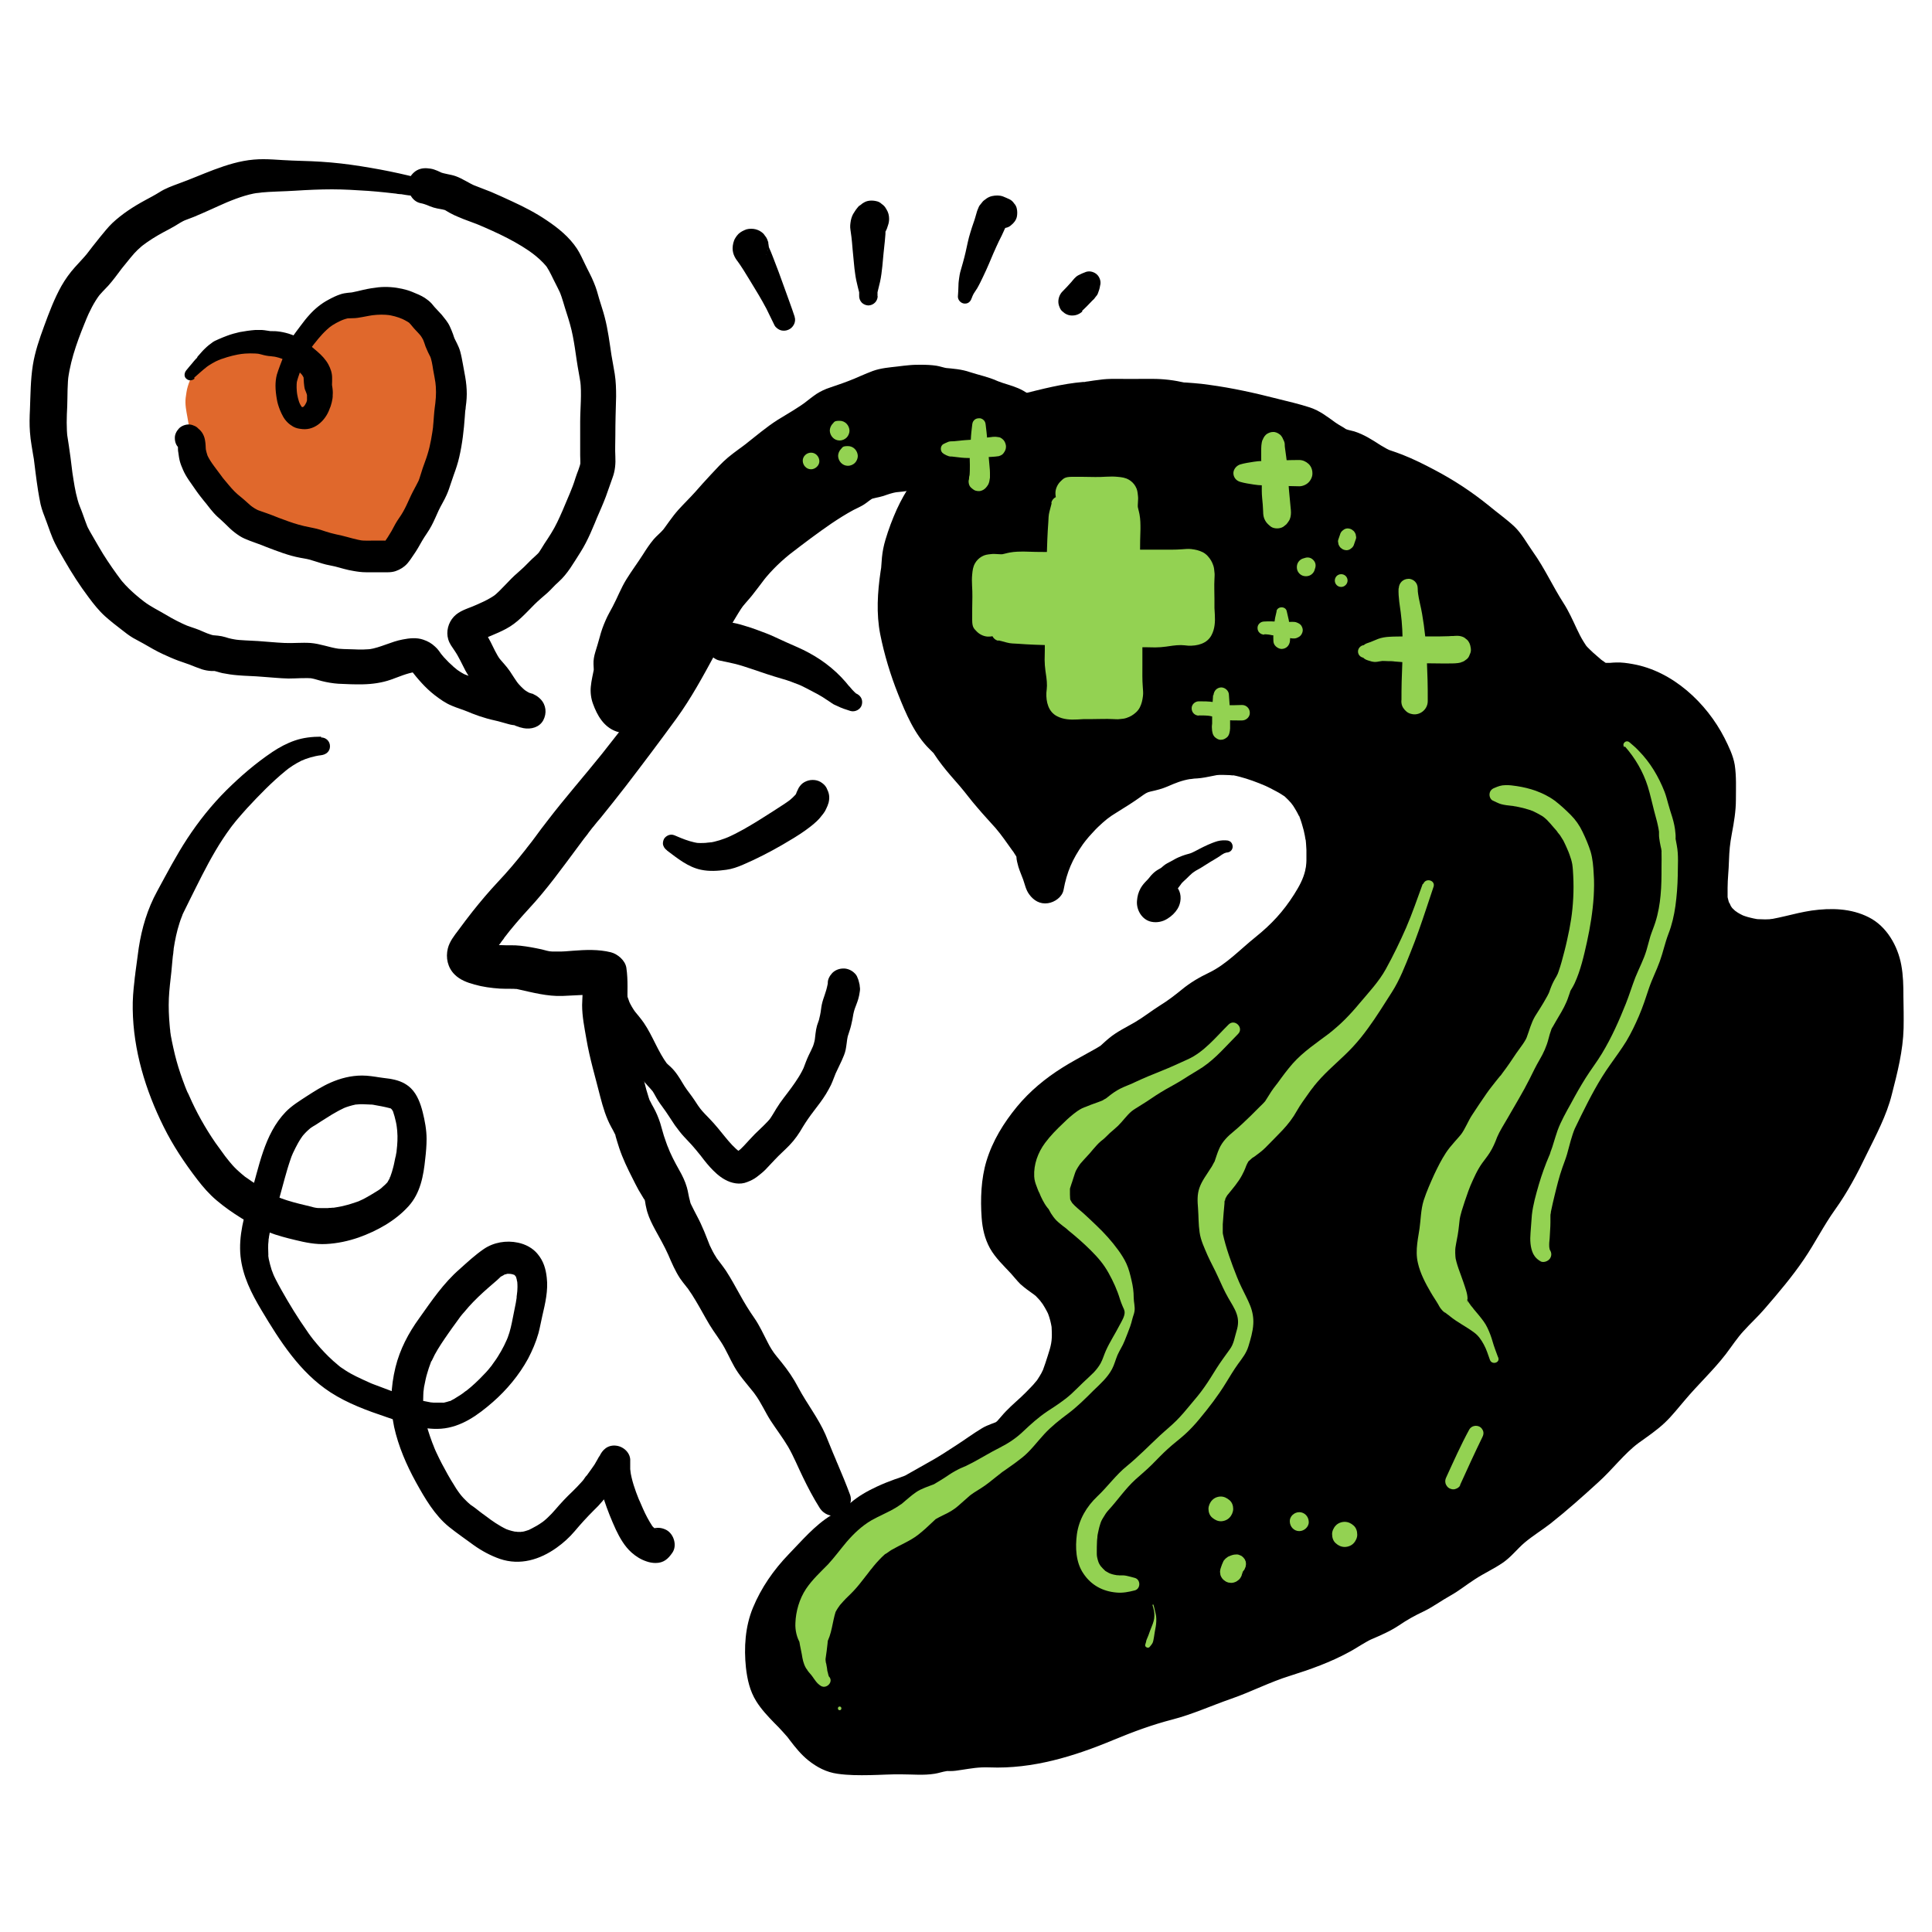 <svg xmlns="http://www.w3.org/2000/svg" id="ARTWORK" viewBox="0 0 1000 1000"><defs><style>      .st0 {        fill: #93d252;      }      .st1 {        fill: #e0682c;      }    </style></defs><path d="M447.3,241.4c-11.6,6.5-23.8,12.1-34.8,19.5-11.6,7.7-21.7,17.9-30.7,28.4-9.1,10.5-17,21.9-24.1,33.8-6.9,11.5-13.3,23.3-20.9,34.2-1.9,2.8-4,5.4-6,8.1-1.1,1.5-2.3,3-3.4,4.5-.4.5-.8,1.1-1.2,1.6-.7.9-.8,1.1-.3.4-.4.5-.8,1.1-1.2,1.6-4.4,5.6-8.8,11.2-13.2,16.8-9.3,11.6-19.2,22.8-28.2,34.6-2.2,2.8-4.3,5.6-6.4,8.5-1,1.3-1.9,2.6-2.9,3.8-.5.6-1,1.3-1.5,1.9-.5.6-.4.5.2-.2-.4.5-.8,1-1.2,1.5-4.4,5.6-8.9,10.9-13.8,16.1-4.6,4.9-9,10.1-13.2,15.4-2.4,3.1-4.9,6.3-7.2,9.5-2.2,2.9-4.6,5.9-5.5,9.5-1.2,4.8-.1,9.9,3.5,13.5,2.8,2.8,6.6,4.2,10.3,5.2,4.2,1.2,8.7,1.8,13.1,2.1,1.9.1,3.8.1,5.7.1.9,0,1.9,0,2.8.1,2.4.1-1.8-.4.7.1,7.7,1.7,15.4,3.8,23.3,3.5,3.4-.1,6.8-.4,10.2-.5,1.9,0,3.7,0,5.6,0,.6,0,1.6,0,2,.2-1.7-.2-2-.3-.7,0,.5.1,1,.2,1.5.4-2.8-3.7-5.6-7.4-8.4-11.1.7,5.2,0,10.4-.1,15.7,0,5.9,1.2,11.7,2.2,17.5,1.7,10.1,4.7,20,7.2,30,1.4,5.4,3,10.8,5.7,15.7.6,1.1,1.2,2.1,1.7,3.2,0,0,.6,1.2.6,1.2-.3,0-.8-2.2-.3-.5.7,2.3,1.3,4.6,2.1,6.9,1.8,5.4,4.3,10.6,6.9,15.7,1,2,2,4,3.1,6,.6,1,1.2,2,1.8,3,.3.5.6,1,.9,1.5.8,1.3.4,0,0-.3.7.6.8,2.9,1,3.7.3,1.2.5,2.5.9,3.7.9,3,2.4,6,3.9,8.8,2.4,4.4,4.9,8.7,6.9,13.2,1.8,4.2,3.6,8.4,6.1,12.2,1,1.5,2.1,2.8,3.2,4.2,0,.1,1,1.3.3.3-.8-1,.3.5.5.7,1.5,2.1,2.9,4.3,4.2,6.5,2.4,4,4.6,8.2,7,12.2,2.5,4.2,5.6,7.9,7.9,12.2,2.3,4.2,4.2,8.8,7,12.8,1.6,2.3,3.4,4.5,5.2,6.7.7.9,1.5,1.8,2.2,2.7.4.5.7.9,1.1,1.4-.9-1.1-.3-.5.2.3,3.1,4.2,5.2,9.1,8,13.5,3,4.6,6.3,8.9,9.1,13.6,2.9,5,5.1,10.5,7.7,15.8,2.6,5.4,5.4,10.7,8.6,15.8,2.3,3.7,6.8,5.2,10.8,3.5,3.7-1.5,6.5-6.1,5-10.2-2-5.4-4.2-10.7-6.5-16.1-.3-.6-.5-1.2-.8-1.9,0-.1-.7-1.7-.2-.5-.5-1.1-.9-2.2-1.4-3.3-1.3-3.1-2.5-6.2-3.8-9.3-3.8-8.7-9.7-16.1-14.1-24.4-2.5-4.8-5.4-9-8.8-13.2-.7-.9-1.5-1.8-2.2-2.7-.4-.5-.7-.9-1.1-1.4,0-.1-1-1.3-.3-.3.8,1.1-.3-.5-.5-.8-.3-.5-.7-1-1-1.5-.7-1.2-1.4-2.3-2-3.6-2.2-4.2-4.1-8.5-6.8-12.4-2.8-4-5.3-8.1-7.6-12.3-2.3-4.1-4.5-8.2-7.1-12.2-1.7-2.5-3.6-4.9-5.4-7.3,1.3,1.7-.1-.3-.5-1-.7-1.1-1.2-2.2-1.8-3.4-.2-.5-.6-1.1-.7-1.6,0,.3.9,2.1,0,.2-.4-.9-.7-1.9-1.1-2.8-1.1-2.9-2.3-5.8-3.6-8.6-1-2.2-2.2-4.3-3.3-6.5-.5-1-1-2-1.5-3-.3-.6-.6-1.2-.8-1.8.9,2.1,0,0,0-.5-.7-2.3-.9-4.7-1.6-7-.9-3.1-2.3-6-3.9-8.8-2.3-4.1-4.6-8.4-6.2-12.8.9,2.4-.4-.9-.6-1.6-.4-1.1-.8-2.3-1.2-3.5-.7-2.2-1.2-4.4-1.9-6.6-.9-2.7-2-5.4-3.4-7.9-.6-1.1-1.2-2.1-1.7-3.2-.1-.2-.6-1-.6-1.2.5,1.3.6,1.5.3.7-.2-.5-.3-.9-.5-1.4-1.8-5.4-2.9-10.9-4.3-16.4-1.4-5.4-3-10.7-4.1-16.2-.6-2.8-1.1-5.7-1.6-8.6-.3-1.4-.5-2.8-.8-4.2-.3-1.4,0,.7,0,.7-.3-.5-.2-2.4-.2-2.9-.2-6.7.4-13-.6-19.7-.6-3.8-4.5-7.1-8-8-6.5-1.6-13.1-1.3-19.6-.8-2.7.2-5.4.5-8.1.4-.8,0-1.6,0-2.4,0-.7,0-2.8,0-.3,0-1.8,0-3.7-.7-5.4-1.1-3.7-.8-7.4-1.5-11.1-1.9-3.3-.4-6.6-.1-9.9-.3-.8,0-1.5,0-2.3-.1,0,0-3-.3-1.3,0,1.7.2-1.3-.2-1.3-.2-.6-.1-1.3-.3-1.9-.4-.9-.2-2.8-1.3-3.7-1.1,1.4-.2,2,1.1.6.1,1.7,1.2,2.9,2.6,3.5,4.6l.3,2.1c-.4,2.1-.4,2.6,0,1.5-.1.4-1.3,2.2-.3.9.9-1.1,1.7-2.4,2.5-3.6.9-1.3,1.9-2.6,2.8-3.9.5-.6,1-1.3,1.4-1.9.3-.3,2.3-3,.9-1.3,4.1-5.4,8.5-10.5,13.1-15.5,9.4-10.1,17.4-21.3,25.6-32.3,1-1.3,1.9-2.6,2.9-3.9.5-.6,1-1.3,1.5-1.9.3-.4,1.6-2,.4-.6.3-.4,3.2-4.1,2-2.6-.9,1.1,1.1-1.4,1-1.2,1.2-1.6,2.5-3.1,3.8-4.6,4.4-5.4,8.7-10.9,13-16.4,8.9-11.6,17.7-23.3,26.3-35.1,15.2-21,24.6-45.5,39.9-66.3,3.9-5.3,8.3-10.8,13.1-16,4.9-5.3,10-10.5,15.6-15.1,10.9-8.9,23.3-15.7,35.1-23.4,6.3-4.1.7-13.8-5.9-10.1h0Z"></path><path d="M345.2,440.2c5.5,4.1,10.9,8.6,17.7,10,4.3.9,8.6.6,13,0,3-.4,5.8-1.4,8.6-2.6,7-3,13.8-6.5,20.4-10.3,4.1-2.4,8.2-4.8,12.1-7.6,2.6-1.9,5.4-4,7.5-6.5,1.1-1.4,2.4-2.8,3.1-4.5.5-1,1-2.2,1.3-3.3.7-3.1.2-5-1.1-7.6-.7-1.3-1.7-2.2-3-3-1.3-.8-2.7-1.1-4.2-1.1-1.5,0-2.9.4-4.2,1.1-1.3.7-2.2,1.7-3,3-.4,1-1,1.9-1.3,2.9,0,.4-.2.8-.4,1.2l.9-2.1c-.4.8-.8,1.6-1.4,2.3.5-.6.9-1.2,1.4-1.8-1.4,1.8-3.2,3.4-5,4.8l1.8-1.4c-2.9,2.2-6.1,4.1-9.1,6.1-5.1,3.3-10.2,6.5-15.5,9.5-2.9,1.6-5.8,3.1-8.8,4.4l1.9-.8c-3.6,1.5-7.3,2.8-11.1,3.3.7,0,1.3-.2,2-.3-1.8.2-3.6.3-5.4.6l1.9-.3c-1.8.2-3.5.2-5.3,0l1.7.2c-3.2-.4-6.4-1.5-9.4-2.7l1.2.5c-1.3-.5-2.5-1.1-3.8-1.6-1.1-.5-2.1-.8-3.4-.4-1,.3-2.1,1.1-2.6,2-.5,1-.8,2.3-.4,3.4.4,1.2,1.1,1.9,2,2.6h0Z"></path><path d="M442.8,358.6c-.2,0-.3-.1-.5-.2l1.1.5c-.3-.1-.7-.3-1-.5l1,.8c-1.7-1.4-3.1-3.1-4.5-4.8.3.4.7.8,1,1.3-5.7-7.4-13-13.4-21.2-17.8-3.8-2.1-7.8-3.7-11.8-5.5-2-.9-4.1-1.9-6.1-2.8-2.7-1.3-5.6-2.3-8.5-3.4-2.4-.9-4.7-1.7-7.2-2.4-1.2-.4-2.4-.7-3.6-1-2.1-.5-4.2-.8-6.3-1-1.4,0-2.7.2-3.9.9-1.3.4-2.4,1.1-3.3,2.1-.5.7-1.1,1.4-1.6,2.1-.7,1.2-1.1,2.4-1.2,3.8-.2.9-.2,1.8,0,2.7,0,1.4.5,2.6,1.2,3.8,1.4,2.1,3.5,4.2,6.1,4.7,2.8.6,5.5,1.1,8.3,1.8,2.7.7,5.4,1.6,8.1,2.5,2.7.9,5.3,1.8,8,2.7,2.7.9,5.4,1.7,8.1,2.5,2.9.8,5.8,1.9,8.7,3.1l-2-.9c2,.8,3.9,1.7,5.8,2.7,1.9,1,3.8,2,5.7,3,1.7.9,3.4,2,5,3.1.8.5,1.6,1.1,2.4,1.6.8.6,1.8,1,2.7,1.4,2.2,1.1,4.6,1.9,6.9,2.6,2.4.7,5.3-.8,5.9-3.3.3-1.2.2-2.6-.5-3.7-.7-1.1-1.6-1.7-2.8-2.2h0Z"></path><path d="M311.9,501.5c-.3,1.3-.5,2.6-.5,3.9,0,1.4.1,2.8.4,4.2.4,2.1,1,4.1,1.4,6.2.4,2,.7,4,1.2,6,.6,2.3,1.5,4.5,2.5,6.6.9,1.9,2.1,3.6,3.2,5.4,1.2,1.9,2.2,3.9,3.2,5.9,2,4,3.6,8.2,5.5,12.2,1.1,2.3,2.2,4.6,3.6,6.6,1.7,2.5,3.9,4.4,5.8,6.8-.4-.5-.8-1-1.2-1.6,1.1,1.4,1.9,3,2.8,4.6,1.2,2.1,2.6,4,4.1,6l-1.2-1.6c2.4,3.1,4.4,6.5,6.6,9.7,1.5,2,3,4.1,4.7,5.9,1.4,1.5,2.8,3,4.2,4.5,1.5,1.7,3,3.5,4.4,5.3-.4-.5-.8-1.1-1.2-1.6,2,2.6,3.9,5.2,6.1,7.6,2.2,2.4,4.7,4.8,7.6,6.4,3.5,2,7.9,2.9,11.7,1.3,1.8-.7,3.3-1.4,4.9-2.6,1.5-1.2,3-2.3,4.4-3.7,1.7-1.7,3.2-3.5,4.9-5.2,2.4-2.6,5.1-4.9,7.6-7.5,2.8-2.9,5-6.1,7-9.6,1.7-2.8,3.6-5.5,5.6-8.1,2.2-2.9,4.4-5.7,6.3-8.8.9-1.5,1.8-3.1,2.6-4.7,1.1-2.4,1.9-4.8,2.9-7.2l-.8,1.9c1.1-2.5,2.4-4.9,3.5-7.4.8-1.8,1.6-3.6,2-5.5.4-2,.6-4.1.9-6.2l-.3,2.2c.1-1,.3-2,.5-3,.3-1.1.7-2,1-3.1.6-1.8,1-3.7,1.4-5.6.3-1.9.6-3.7,1.2-5.5.6-1.7,1.3-3.3,1.8-5,.4-1.3.6-2.5.8-3.8.2-1.3.2-1.6,0-2.9,0-.6-.1-1.1-.3-1.7,0-.3-.1-.5-.2-.8-.2-.8-.6-1.8-1-2.5.4,1.3.7,2.7,1.1,4v-.2c0-1.1-.2-2.1-.7-3.1-.3-1-.9-1.9-1.7-2.6-1.4-1.4-3.7-2.4-5.7-2.3-2.1,0-4.2.8-5.7,2.3-1.4,1.5-2.6,3.6-2.3,5.7v.2s.3-2.1.3-2.1c-.2.5-.2,1-.3,1.4-.3,1.2-.4,2.4-.6,3.5l.3-2.3c-.5,3.4-2.1,6.5-2.8,9.8-.4,1.8-.5,3.7-.9,5.5-.2.9-.4,1.8-.6,2.6-.3,1-.7,1.9-1,2.9-.8,2.8-.9,5.7-1.3,8.6l.3-2.2c-.3,2.1-.9,4-1.7,5.9l.8-2c-.8,1.8-1.6,3.5-2.5,5.3-1.1,2.3-1.9,4.7-2.8,7,.3-.6.5-1.3.8-1.9-1.7,4.1-4.2,7.8-6.8,11.4-2.6,3.6-5.5,7-7.8,10.8-1.3,2.1-2.5,4.3-4,6.3.4-.6.9-1.1,1.3-1.7-2.5,3.2-5.6,5.8-8.5,8.7-1.9,1.9-3.7,4-5.6,6-1.1,1.2-2.3,2.3-3.6,3.3l1.6-1.3c-.9.7-1.8,1.3-2.8,1.7l1.9-.8c-.5.2-1.1.4-1.6.5l2.2-.3c-.4,0-.8,0-1.2,0l2.2.3c-.5,0-1-.2-1.5-.4.6.3,1.3.5,1.9.8-1.1-.5-2.1-1.1-3-1.9l1.6,1.3c-2.8-2.2-5.1-4.8-7.3-7.5-2.6-3.2-5.2-6.5-8.1-9.5-1.8-1.9-3.6-3.6-5.2-5.7.4.5.8,1.1,1.2,1.6-1.4-1.8-2.7-3.7-3.9-5.6-1.6-2.4-3.4-4.7-5.1-7l1.2,1.6c-1.8-2.4-3.1-5.1-4.8-7.5-1.1-1.6-2.3-3.1-3.7-4.4-1-.9-2.1-1.8-2.9-2.9.4.5.8,1,1.2,1.5-4.9-6.6-7.5-14.5-12.1-21.3-1.6-2.3-3.4-4.4-5.2-6.6l1,1.3c-1.5-2-2.7-4.1-3.7-6.3l.6,1.4c-.9-2.3-1.6-4.6-2.3-6.9-.4-1.2-.8-2.3-1.2-3.5-.2-.6-.4-1.2-.6-1.8-.3-1-.5-2.1-1.1-3l.5,1.2c-.5-1.2-.8-2.4-1-3.6l.2,1.2c0-.2,0-.3,0-.5,0-1.1-.4-2.3-1.3-3.1-.7-.7-1.5-1.1-2.5-1.2-2.1-.3-4.2,1-4.8,3.1h0Z"></path><path d="M520,237.8c-5.1-1-9.1,5.6-12.2,8.7-3.2,3.2-6.7,6.2-9.6,9.6-2.6,2.9-4.1,6.3-5.6,9.9-2.2,5.4-5,10.5-7.4,15.8-8.4,18.7-12.5,40.2-10.3,60.7.6,5.4,2.3,10.7,4.7,15.5,2.3,4.6,3.2,9.1,4.9,13.9,2.3,6.2,5.9,12.1,9.8,17.4,4.3,5.8,9.4,10.5,13.6,16.2,6.6,8.8,14.6,15.9,20.8,25.2,1.6,2.5,3.9,5,5.4,7.5,1.8,3,1.1,3.3,1.9,6.8.7,3,2.2,6,3.2,8.9.5,1.5.6,2.9,1.7,4.2,3.4-19.9,17.2-38.3,34.8-48,4.6-2.5,8-5.5,12.2-8.3,3.7-2.5,8-1.8,11.9-3.8,6.6-3.3,12-4.8,19.4-5.2,4.4-.2,8.1-1.9,12.5-1.8,5.9,0,9.5.4,15.1,2.2,7.5,2.5,16.5,5.8,23,10.4,13.5,9.4,17.8,31,15.7,46.6-1,8-5.7,16.3-10.4,22.7-2.8,3.8-5.6,8-8.9,11.3-5.4,5.5-11.8,9.8-17.5,14.9-4,3.6-7.8,6.8-12.2,10.1-4.3,3.2-8.9,4.5-13.5,7.3-3.7,2.3-6.7,5.2-10.1,7.9-4.4,3.6-9.7,6.1-14.3,9.6-4.8,3.6-9.1,5.9-14.5,8.7-4.3,2.2-6.7,5.9-10.7,8.3-8.5,5.1-17.7,9.5-25.7,15.6-15.4,11.6-29.7,31.2-29.6,51.1,0,9.8-1.5,18.4,5.1,26.7,3.1,3.8,6.7,6.9,9.8,10.8,3.3,4.1,7.7,5.8,11.2,9.4,6.9,7.3,10.6,16.4,10.5,26.4,0,7.7-2.3,13.5-4.8,20.8-3.2,9.4-12.1,17.6-19.7,24-3.5,2.9-5.8,7.6-9.7,9.9-2,1.2-4.3,1.5-6.4,2.7-2.8,1.5-5.2,3.8-7.9,5.4-7.9,4.8-15.1,10.2-23.4,14.2-4.1,2-7.5,5-11.8,6.6-4.1,1.6-8.2,2.9-12.2,4.7-3.4,1.6-7,3.3-10,5.6-3.3,2.6-5.3,5.4-9.2,7-9.1,3.6-15.5,12.2-22.5,19.1-10.8,10.8-21,26.1-21,41.8,0,6.6-.3,12.3,1.9,18.5,3.1,8.6,11.9,14.7,17.2,22,5.2,7.1,10.8,14.4,20.2,15.4,9.8,1,20.4,0,30.3,0s9.8.6,14.4,0c3.9-.5,6.8-1.9,10.9-1.8,4.5.1,8.3-1.4,12.7-1.8,4.8-.4,9.8.2,14.6.1,13-.2,26.6-3.8,38.9-7.9,14.8-4.9,29-12.7,44.2-16.2,11.7-2.7,22.1-7.7,33.4-11.5,5.4-1.9,10.4-3.6,15.6-6.2,6.6-3.4,13.5-5.1,20.5-7.4,8.2-2.7,17.3-6.5,24.7-10.9,4.2-2.5,7.6-4.9,12.3-6.5,7-2.4,11.5-6.6,17.6-10.2,3.3-1.9,6.5-2.8,9.9-5.1,3.8-2.5,7.6-4.8,11.6-7,3.5-1.9,6.8-4.7,10.2-7,5-3.3,10.4-5.9,15.3-9.1,3.8-2.4,6.3-6.5,9.8-9.3,3.4-2.8,7.2-5.1,10.7-7.8,8.7-6.6,16.4-14.2,24.8-21.2,8.3-6.9,14.5-15.8,23.1-22.3,4.4-3.4,9.6-6.6,13.6-10.5,5.6-5.3,10.1-12.1,15.7-17.6,7.8-7.8,14.5-15.8,20.9-24.8,3.6-5.1,8-8.8,12.2-13.3,4.7-5,8.8-10.9,13.4-16,7-7.9,12.7-17.4,17.7-26.6,3.7-6.6,8.7-12.2,12.4-18.9,4.2-7.7,8.7-15.6,12.3-23.6,2.5-5.7,5.5-11.1,7.8-16.9,2.7-7.1,3.6-14.3,5.6-21.5,3.6-12.4,2.1-25.4,2.2-38.3,0-8.8-1.8-18.5-8.6-24.9-6.9-6.4-19.6-6.4-28.2-4.8-12.3,2.3-20.6,6.5-33.3,3.7-9.2-2.1-17.2-6.7-20.1-16.2-2.2-7.4-.2-18.2-.3-25.9-.1-9.8,3.5-19.1,3.5-29.1,0-3.6,0-7.2,0-10.8,0-5.6-.8-8.2-3.1-13.1-4.7-10.2-11.9-19.7-21.1-26.5-6.7-4.9-16.3-9.3-24.7-9.8-4.8-.3-9.8,1.3-13.9-1.5-4.3-3-9.7-7.3-12.9-11.4-5.7-7.4-8-16.4-13.2-24-5.6-8.2-8.8-17.2-14.8-25-3.2-4.2-5.4-9.2-9.5-12.6-4.6-3.8-9.3-7.4-13.9-11.2-10.9-8.8-24-15.6-36.7-21.4-4-1.8-8.3-2.6-12.1-4.6-5.3-2.8-9.1-6.7-15-8.1-4.9-1.1-7.3-2.5-11.6-5.5-3.5-2.4-6.7-5.6-10.9-6.8-20.5-5.4-40.7-11.3-61.8-12.4-3.7-.2-7-1.7-10.8-1.8-3.9-.2-7.8,0-11.7,0s-10.6,0-15.9,0c-5.3,0-10,1.5-15.4,1.7-8,.3-16.7,3.9-24.6,5.2-9.9,1.7-17.1,7.7-24.4,14-2.2,1.9-5.1,3-7.1,5.1-1.4,1.4-2.1,3.4-3.4,4.9-3.5,4.4-8.8,5.9-12.3,10.3-6.9,8.7-12.5,17.8-16,28.4-1.3,4-2.9,7.8-3.1,12.1-.3,5-1.3,9.2-1.8,14.1-.6,6.8-1,16,.5,22.6,3.4,15,7.6,29.9,15,43.7,1.3,2.5,2.8,4.5,4.3,6.8,2,3.2,4,4.5,6.6,7.5,3.7,4.2,7.8,9.4,13.9,10"></path><path d="M521.4,232.5c-8.5-1.4-12.9,4.9-18.5,10-3.2,2.9-6.7,5.5-9.6,8.7-3.2,3.4-5.3,7.4-7.3,11.6-4.1,8.7-9,16.9-12.6,25.9-3.4,8.6-5.6,17.4-6.8,26.6-1.3,9.4-1.8,19-.7,28.4,1.1,9.6,5.5,18,8.4,27.1,2.9,9.3,7.4,17.6,13.3,25.2,2.9,3.8,6.1,7.3,9.2,10.9,3.1,3.6,5.8,7.4,8.9,10.9,3.1,3.7,6.4,7.2,9.6,10.8,3.1,3.6,5.8,7.6,8.6,11.5.5.6.9,1.2,1.3,1.9.4.6.8,1.2,1.1,1.8-.4-1.1-.5-1.2-.2-.3,0,1.5.6,3.6,1,5.1.7,2.3,1.7,4.5,2.5,6.7.9,2.6,1.4,5.3,3.1,7.6,2.3,3.2,5.6,5.2,9.7,4.6,3.5-.5,7.4-3.2,8.1-6.9,1.7-9.3,4.6-15.9,10-23.6,1-1.4,1.6-2.1,3.1-3.9,1.6-1.7,3.1-3.5,4.8-5.1,3.6-3.4,5.5-5,9.8-7.6,4.2-2.6,8.4-5.2,12.4-8.1,2.1-1.5,3-2.2,4.9-2.6,3.2-.7,6-1.4,9-2.7,3.4-1.5,7.2-3.1,11.7-3.8-1.2.2,1.5-.1,1.9-.2,1.2,0,2.4-.2,3.6-.3,2.5-.3,6.3-1.2,8.1-1.5,1.4-.2,4.6-.1,6.7,0,.5,0,3,.4,1.4,0,1.2.2,2.4.5,3.6.8,4.6,1.2,9.2,2.9,13.6,4.8.9.4,3.9,1.9,5.5,2.8,1,.5,2,1.1,2.9,1.7.5.3.9.6,1.4.9-.8-.6-.6-.5,0,0,1.3,1.2,2.6,2.5,3.8,3.9-1.1-1.3.2.4.6.9.6.9,1.1,1.8,1.7,2.8.5.8.9,1.7,1.3,2.5.5,1.1,0,0,0-.3.2.4.4.9.5,1.3.8,2.1,1.4,4.3,2,6.5.2.9.4,1.9.6,2.8,0,.4.5,2.9.4,2-.1-.9.2,1.5.2,2,0,1.1.2,2.2.2,3.3,0,1.8,0,3.7,0,5.5,0,.9-.1,1.8-.2,2.7,0,.1-.2,1.5,0,.5.2-1.1-.5,2-.4,1.9-1.1,4.6-3.1,8.2-5.8,12.5-5.6,8.8-11.6,15.3-19.9,22-8,6.4-15.1,14.1-24,18.4-5.2,2.5-9.7,5.1-14.2,8.8-4.1,3.3-6.9,5.5-11.4,8.3-4.3,2.7-8.3,5.9-12.7,8.5-4.6,2.7-9.4,4.9-13.6,8.4-1.4,1.1-3.8,3.4-4.4,3.9-.9.6-4.2,2.5-6.1,3.5-4.6,2.6-9.2,5-13.6,7.8-8.8,5.5-16.9,12.2-23.5,20.2-6.9,8.4-12.6,17.6-15.8,28.1-2.8,9.2-3.2,19.8-2.5,29.4.4,5.6,1.6,10.9,4.3,15.8,2.8,5,7.1,9,10.9,13.1,1.6,1.8,3.1,3.7,4.8,5.4,2.2,2,4.6,3.7,7,5.4,0,0,1.4,1.1.7.5-.7-.6.7.6.6.6.8.8,1.6,1.7,2.3,2.5-.8-.9.8,1.1,1,1.4.8,1.2,1.5,2.5,2.2,3.8,0,0,.8,1.6.4.7-.4-.9.3.8.3.8.4,1,.7,2.1,1,3.2.3,1.1.5,2.2.7,3.3,0-.2-.1-1.4,0,0,0,.8.1,1.5.1,2.3.2,5-.4,7.5-2.1,12.7-.8,2.5-1.6,5-2.5,7.4-.4,1.2,0,0,0-.1-.2.5-.5,1-.7,1.5-.6,1.1-1.3,2.2-2,3.3,0,0-1,1.5-.5.7.5-.7-.6.8-.6.7-.7.9-1.5,1.8-2.3,2.6-1.7,1.8-3.5,3.6-5.3,5.3-3.5,3.2-7,6.2-10.1,9.9-.7.8-1.4,1.6-2.1,2.4-.9.9-1.6.9-.4.5.9-.3-.9.3-.8.3-.5.2-1.1.4-1.6.6-1.8.7-3.6,1.4-5.2,2.4-4.5,2.7-8.8,5.9-13.3,8.8-4.3,2.8-8.7,5.7-13.2,8.2-4.4,2.4-8.7,5-13.1,7.4-1,.6-.2.2,0,0-.6.3-1.2.5-1.8.7-1.2.5-2.5.9-3.7,1.3-3.1,1.1-6.3,2.4-9.3,3.8-4.9,2.3-9.4,4.8-13.6,8.4-.8.7-1.6,1.4-2.3,2.1-.2.2-1.8,1.5-.8.8.9-.7-.5.3-.6.3,0,0-1.6.9-.7.4,1.5-.8-2.8,1.2-2.3,1-1.2.5-2.3,1.1-3.3,1.8-8.5,5.2-15.1,13.1-22,20.2-7.8,8.1-14.2,17.3-18.5,27.7-4,9.7-4.7,20.6-3.6,31,.7,6.1,2,12,5.3,17.3,2.6,4.2,6,7.8,9.4,11.3,1.5,1.5,3,3,4.4,4.6.8.9,1.6,1.8,2.4,2.7.7.9.1.2,0,0,.4.5.8,1.1,1.2,1.6,2.9,3.8,5.8,7.4,9.5,10.4,4.5,3.6,9.4,6.2,15.2,7,5.6.8,11.2.8,16.8.7,5.5-.1,10.9-.5,16.4-.4,5.8,0,11.3.6,17-.3,2.1-.3,4.2-1.1,6.4-1.4,1.2-.2.3,0,.1,0,.6,0,1.2,0,1.8,0,1.9,0,3.7-.3,5.6-.6,5.4-.8,8.8-1.5,14.5-1.3,22.4.9,43.8-5.7,64.2-14.2,10.1-4.2,20.1-7.9,30.6-10.6,10.4-2.7,20.2-7.2,30.3-10.7,10.4-3.6,20.1-8.7,30.5-11.9,10.5-3.3,20.9-7,30.6-12.3,2.1-1.1,4.1-2.4,6.1-3.6,1.5-.9,4.4-2.6,5.2-2.9,5.1-2.2,9.8-4.2,14.5-7.3,4.1-2.8,8.2-5.1,12.7-7.2,4.8-2.3,9.2-5.6,13.9-8.2,4.5-2.5,8.5-5.8,12.9-8.6,4.6-3,9.7-5.3,14.2-8.4,4.4-3,7.4-7.1,11.4-10.5,4.2-3.5,8.9-6.4,13.2-9.7,8.6-6.8,16.9-14.2,25-21.6,7.1-6.4,13.5-14.9,20.7-20.2,4.7-3.4,9.5-6.6,13.7-10.6,3.8-3.6,6.9-7.7,10.3-11.6,6.8-8.1,14.6-15.3,21.1-23.7,3.2-4.2,6.1-8.7,9.4-12.2,3.5-3.9,7.4-7.4,10.8-11.4,7.1-8.2,14.3-16.7,20.4-25.7,5.7-8.4,10.2-17.5,16.1-25.7,6.3-8.8,11.5-18.6,16.2-28.4,4.9-10,10.4-20.2,13.1-31.1,2.9-11.3,5.8-22.6,6.1-34.3.1-5.5,0-11.1-.1-16.6,0-5.4-.1-10.7-1.1-16.1-1.8-9.9-7.6-20.1-16.8-24.7-9.2-4.7-19.6-4.9-29.6-3.5-4.6.7-9.2,1.8-13.7,2.9-2.2.5-4.3,1-6.5,1.4-1.3.2-.1,0,.1,0-.5,0-1.1.1-1.7.2-1.5.1-3,.1-4.6,0-.6,0-1.2,0-1.8-.1.3,0,1.1.2-.2,0-1.1-.2-2.2-.4-3.3-.7-.9-.2-1.9-.5-2.8-.8-.5-.2-.9-.3-1.3-.5,1,.3.9.5,0,0-.8-.4-1.6-.8-2.4-1.3-.7-.4-2.1-1.7-.8-.4-.7-.6-1.3-1.3-2-1.9-.1-.1-1.1-1.3-.3-.3.8,1-.4-.6-.5-.8-.3-.6-1.3-3.1-.8-1.3-.3-1-.6-1.9-.8-2.9-.4-1.9,0,.8-.1-1.3,0-1.3,0-2.6,0-3.9,0-4.7.6-9.3.7-13.9.2-5.7.5-8.8,1.5-14.2,1.1-5.8,2.1-11.7,2.1-17.6,0-6,.3-12-.6-18-.8-4.8-3.1-9.5-5.3-13.9-9.3-18.2-26.9-34.7-47.6-38.3-2.8-.5-5.6-.9-8.4-.8-1.1,0-2.2.1-3.3.2-.5,0-1.1,0-1.6,0-.4,0-.7,0-1.1,0-.7,0-.7,0,0,0,0-.3,2.1,1.1-.2-.5-.5-.3-2.4-1.7-2-1.5.8.7-.7-.6-.7-.6-.5-.4-.9-.8-1.4-1.2-1.2-1-2.4-2.1-3.5-3.2-.4-.4-.8-.8-1.2-1.2,0,0-1.2-1.4-.5-.5.3.4-1.1-1.7-1.4-2.2-1.4-2.2-2.5-4.5-3.6-6.8-2.1-4.5-4.1-9-6.8-13.2-5.6-8.7-9.8-18.1-15.8-26.5-3.2-4.5-5.8-9.5-9.8-13.3-4.1-3.8-8.8-7.1-13.1-10.7-8.9-7.2-18.2-13.3-28.3-18.6-5.3-2.8-10.7-5.5-16.3-7.7-2.2-.9-4.4-1.6-6.7-2.4,0,0-1.8-.7-.8-.3,1,.4-.7-.4-.7-.4-1.1-.6-2.2-1.3-3.3-1.9-4.3-2.8-8.5-5.5-13.5-7.1-1.1-.3-2.1-.5-3.2-.8-.6-.2-1.2-.4-1.8-.6.2,0,1.8,1,.8.3-1.8-1.3-3.8-2.2-5.6-3.5-4.3-3.1-8.1-6.1-13.2-7.8-5.5-1.8-11.2-3.1-16.8-4.5-11.7-3-23.4-5.6-35.3-7.2-2.7-.4-5.3-.7-8-.9-1.3-.1-2.7-.2-4-.3,0,0-2.2-.1-1,0,1,.1-1.2-.2-1.4-.3-5.9-1.3-11.6-1.7-17.6-1.6-5.7.1-11.4,0-17.1,0-2.6,0-5.2.1-7.8.5-1.9.2-3.8.5-5.7.8-.6,0-1.3.2-1.9.3-2.1.3,1.5,0-.7,0-10.9.9-21.4,3.7-31.9,6.3-10.6,2.6-18.7,9.5-26.9,16.3-1.1.9,0,0,.2-.2-.5.3-.9.6-1.4.9-1.2.8-2.4,1.5-3.5,2.4-2.6,2-4.7,4.3-6.5,7.1-.3.4-.6.9-.8,1.3-.6,1.3,1.2-.8,0,0-.4.3-.8.8-1.2,1.1.2-.2,1.4-.9.3-.2-2.5,1.6-4.9,3.3-7.2,5.2-4.2,3.3-7.2,8.1-10.2,12.5-2.8,4.2-5.3,8.6-7.4,13.2-2.3,5.1-4.3,10.4-5.9,15.8-.9,3-1.5,6-1.8,9.1-.1,1.3-.2,2.6-.3,3.9-.2,2.4-.1,1.3,0,.8-.1.8-.3,1.7-.4,2.5-1.6,10.8-2.3,21.9-.2,32.6,2.1,10.5,5.3,21.1,9.3,31.1,3.9,9.8,8.5,20.8,16.2,28.3,6.6,6.4,13,14.3,22.6,15.8,5.1.7,10.2-1.3,11.6-6.6,1.2-4.5-1.5-10.9-6.6-11.6-2.6-.4.9.8-1.4-.2,0,0-2.6-1.7-1.2-.6-1.5-1.2-2.8-2.8-4.1-4.3-3.2-3.8-5.7-6.4-7.7-9.6-5.7-8.8-9-17.3-12-27.2-1.5-4.9-2.8-9.9-3.9-14.9-.5-2.3-1.2-4.7-1.5-7.1.3,2.3,0-1.4,0-1.5,0-1.6-.1-3.1-.1-4.7,0-2.3.1-4.7.3-7,0-1.1.2-2.2.3-3.3,0,0,.5-3.6.2-1.9.5-3.1,1-6.2,1.4-9.3.2-1.3.2-2.6.4-3.9-.2,1.3.6-2.6.8-3.1,2.8-9.5,6-16.2,12.1-24.9.7-1,1.4-1.9,2.1-2.8,2.2-3-1.4,1.4,1.1-1.4.7-.8,1.5-1.6,2.3-2.4-1.8,1.6.8-.5,1.1-.7,4.9-3.4,9.5-6.8,12.4-12.2,1.5-2.8-.6,1-.8.4,0-.2,2.5-1.6,2.8-1.8,2.4-1.5,4.6-3.3,6.7-5.2.8-.7,1.7-1.4,2.5-2.1.2-.1,3-2.3,1-.8,2-1.5,4.1-2.9,6.4-4.1.2-.1,3.4-1.6,1.1-.6,1-.4,2.1-.8,3.1-1.1,2.2-.6,4.5-.9,6.8-1.5,5.1-1.2,10.2-2.7,15.3-3.8,3.5-.8-2,0,1.5-.2,1.3,0,2.5-.1,3.8-.2,3.2-.3,6.3-.9,9.5-1.3-2.2.3,2-.1,1.9-.1,1.3,0,2.6,0,4,0,3.1,0,6.2,0,9.3,0,5.2,0,10.5-.4,15.7,0-2.2-.2,1.5.3,1.7.3,1.2.3,2.3.6,3.5.8,3.6.7,7.3.8,11,1.1,5.1.5,8.3.9,14.1,2,5.7,1.1,11.4,2.3,17,3.7,5.2,1.3,10.4,2.7,15.7,4.1,2.5.7,5.1,1.1,7.6,2-2.4-.9.6.5.9.7,1.2.8,2.4,1.7,3.5,2.5,3.9,2.9,7.7,5.4,12.3,7.2,1.9.7,3.9,1.4,5.9,1.8,2.9.6-1.3-1,1.1.4,1.2.7,2.4,1.4,3.6,2.2,9.2,6,17.8,8.1,26.4,12.3,4.5,2.2,9,4.6,13.4,7.1,2.2,1.3,4.3,2.6,6.4,4,1,.7,2.1,1.4,3.1,2.1.4.3,3.7,2.7,2.6,1.8,4.3,3.3,8.5,6.8,12.8,10.2,1,.8,2,1.6,3,2.5,0,0,2.6,2.8,1.1,1,1.7,2,2.9,4.4,4.4,6.6,2.8,4,5.5,7.8,7.8,12.1,2.5,4.6,4.9,9.3,7.7,13.7,5.8,8.9,9,19.1,15.7,27.4,6.9,8.4,17.1,16.6,28.4,16.4,2.2,0,4.4-.1,6.6-.2,3.1-.1-1.9-.6,1.2.1,1.1.2,2.2.5,3.3.8,1.1.3,2.2.7,3.3,1,0,0,3.5,1.5,1.6.6,2.4,1.1,4.7,2.4,7,3.8,3.6,2.3,5.4,3.8,8.9,7.6,3.5,3.7,5,5.7,7.8,10.5,1.1,2,2.1,4,3.1,6,1.6,3.3-.4-1.6.6,1.4.3.9.5,1.8.8,2.7.8,2.6.2-2,.1,1,0,1.2,0,2.5,0,3.7,0,3.1,0,6.3,0,9.4,0,9.8-3.2,20.3-3.4,31.1-.2,9.5-2,19.5,1.5,28.7,8,20.9,32.4,25.7,52.2,21.2,4.6-1,9.2-2.4,13.8-3.2.4,0,3.3-.5.7-.2.9-.1,1.9-.2,2.8-.3,2.3-.2,4.6,0,6.9,0,3.1,0-1.8-.5,1.1.1,1,.2,1.9.4,2.9.7.3,0,3.1,1.2,1,.3.8.4,1.6.9,2.4,1.3-1.9-1.1.5.5.8.8,0,0,2.1,2.7,1,1.1.6.9,1.1,1.8,1.6,2.7.5,1.1.6,1.2.2.3.2.6.5,1.3.7,2,2.3,7.4,1.6,18.2,1.7,27.9,0,4.9-.1,9.9-1,14.3-1.1,5.5-2.6,11-3.9,16.5-2.4,9.9-7,18.7-11.5,28.1-4.6,9.6-9.7,19.2-15.8,27.8-5.9,8.3-10.4,17.3-16,25.7-5.3,7.9-11.9,15.6-18.4,22.9-3.2,3.6-6.8,6.8-10,10.4-3.6,3.9-6.7,8.9-9.8,12.8-6.4,8.3-14,15.3-20.7,23.2-3.2,3.8-6.2,7.7-9.9,11.1-3.6,3.4-7.5,5.8-11.6,8.9-8.4,6.3-14.8,14.5-22.4,21.5-7.9,7.3-16,14.5-24.4,21.2-4.1,3.3-8.6,6.1-12.7,9.4-3.4,2.7-6.9,7.6-9.8,9.2-4.4,2.5-8.9,5-13.2,7.7-4.5,2.9-8.7,6.2-13.4,8.9-4.3,2.4-8.4,5.5-12.8,7.7-4.6,2.3-8.9,4.6-13.2,7.5-3.8,2.6-7,4.2-10.8,5.7-5.2,2.1-9.6,5.2-14.5,7.8-8.8,4.9-17.9,8-27.6,11-10.3,3.2-19.8,8.2-29.9,11.8-9.9,3.5-19.5,7.8-29.7,10.5-20.6,5.4-39.5,15.5-60.1,20.9-10.5,2.7-19.9,3.6-30.8,3.2-5.5-.2-10.8.6-16.1,1.7-1.3.3-3.3.2-5.5.4-3.1.3-6,1.1-9,1.7-3,.7-8.7,0-12.8,0-5.7-.1-11.3.3-17,.4-2.7,0-5.3.1-8,0-1.3,0-2.6,0-3.9-.2.1,0-3.9-.6-2.1-.2-1-.2-2-.5-2.9-.9,1.7.8-1.1-.8-1.2-.8-2.3-1.3.8,1-1.1-.8-1-.9-1.9-1.8-2.8-2.9-.7-.8-1.3-1.5-2-2.3,1.1,1.4-.9-1.3-.9-1.2-1.5-2.1-3-4.2-4.6-6.1-1.3-1.6-2.8-3.2-4.2-4.7-.7-.8-1.5-1.6-2.2-2.3-.5-.5-1-1-1.4-1.6.7,1.2.2.7-1.4-1.6-2.1-2.6.8,1.5-.9-1.2-.5-.9-1.1-1.8-1.6-2.6-1.5-2.3.2,1.4-.6-1.2-.4-1.2-.7-2.4-1-3.7-.6-3.2-.2-9.7-.1-14.3.1-3.3-.5,1.6.2-1.6.2-1.1.5-2.3.8-3.4.3-1.1.7-2.2,1-3.3,0,0,1.4-3.4.6-1.7,2.1-4.7,4.8-9.1,7.8-13.3,1.5-2.1,5.3-6.2,8.1-9.1,3.4-3.5,6.5-7.1,10-10.4.8-.8,1.6-1.5,2.5-2.2,2.4-2.2-1.5.8,1.2-.9,1.9-1.2,3.7-2.1,5.7-3.1,2.5-1.2,4.6-2.7,6.7-4.5.8-.7,1.5-1.4,2.3-2.1.5-.5,1.1-1,1.6-1.4-.7.6-.6.5.5-.3,8.8-5.3,18.3-7.2,27.2-12.9,4.1-2.6,8.4-4.6,12.5-7.1,4.6-2.8,9-5.9,13.6-8.8,2.1-1.3,4.1-2.6,6.1-4.1,1-.7,2-1.4,3-2.1,2.3-1.6-.9.1,1.7-.8,5.9-2.1,10-5.4,13.9-10.1,2.8-3.4,6.3-6,9.5-9,4.1-3.8,7.7-7.9,10.9-12.4,6-8.4,9.3-19.8,10.5-30,1.2-10.5-1.2-21.5-6.8-30.5-3-4.8-6.7-9-11.2-12.4-.9-.7-1.8-1.3-2.7-2,0,0-2.7-2.2-1.4-1-2.1-1.9-3.7-4.2-5.7-6.2-3.3-3.5-6.2-5.7-7.9-9.8.8,1.9-.3-1.2-.3-1.4,0-.2-.6-3.5-.3-1.2-.3-2.4-.2-4.9-.2-7.3,0-2.2,0-4.4,0-6.6,0-1.1,0-2.2.1-3.3,0,0,.5-3.6.1-1.5.4-2.2.9-4.4,1.6-6.5.9-2.9,1.3-3.8,2.3-5.9,4.3-8.8,9.1-14.9,16.4-21.5.8-.7,1.7-1.5,2.5-2.2,0,0,2.7-2.2,1.3-1.1,2-1.5,4.1-2.9,6.2-4.3,4.6-2.9,9.4-5.5,14.1-8.2,4.5-2.5,8.5-5.2,12.4-8.7.8-.7,1.5-1.4,2.3-2-1.5,1.2,1.4-.8,1.4-.8,2.5-1.4,5-2.6,7.5-4.1,4.2-2.5,8-5.5,12.1-8.1,4.9-3.1,9.5-6.3,14-10,.9-.7,1.7-1.5,2.7-2.2-1.2.9,1.9-1.3,1.6-1.2,2.1-1.4,4.4-2.5,6.7-3.6,5.4-2.6,10-5.9,14.7-9.7,3.8-3.1,7.4-6.5,11.2-9.6,4.3-3.5,8.7-6.8,12.7-10.7,3.8-3.7,6.9-8.1,10-12.4,3.1-4.2,6-8.5,8.3-13.2,4.2-9,5.9-18.5,5.3-28.4-1.2-18.3-8.3-36.6-25-45.9-8.4-4.7-18.6-9-28.1-10.6-4.9-.8-9.9-1.3-14.9-.7-2.8.3-5.5,1-8.3,1.5,1.6-.3-2.2.2-2,.2-2.1.2-4.1.4-6.1.7-4.9.7-9.4,2.3-13.9,4.3-2.4,1-3,1.4-5.2,1.9-3.1.7-6.1,1.3-8.9,2.8-4.3,2.4-7.9,5.8-12.1,8.3-4.5,2.7-8.8,5.4-12.9,8.8-14,11.3-24.2,28.2-27.3,46,5.9-.8,11.8-1.5,17.7-2.3-1.5-2.1,0,1.3-.5-1-.1-.7-.4-1.4-.7-2-.7-1.9-1.5-3.7-2.1-5.6-1.2-3.6-1.3-7.1-3.1-10.5-1.7-3.2-4.2-5.9-6.2-8.9-2.7-3.9-5.6-7.6-8.7-11.1-5.6-6.5-11-12.9-16.5-19.4-5.2-6.1-10.6-11.7-14.8-18.6-4.3-7.3-6-15.7-9.7-23.4-3.4-7.2-4-14.9-3.9-22.7,0-16.1,3.7-33,10.4-47.7,3.7-8.1,5.8-17.6,11.8-24.3,2.7-3,5.7-5.9,8.3-9.1,1.5-1.9,3.6-6,6.3-5.8,6,.4,7.5-9.7,1.4-10.7h0Z"></path><path d="M553.5,224.3c-8.5-5.4-17.1-10.6-25.9-15.5-4.4-2.5-9.3-2.5-14-4.2-4.4-1.5-9-2.2-13.4-3.6-4.2-1.3-7-1.4-11.4-1.6-2.1-.1-3.9-.9-6-1.2-2.5-.4-5.1-.1-7.6-.1-4.5,0-9,.9-13.4,1.2-5,.4-10.9,3.3-15.4,5.3-4.8,2.1-9.5,3.8-14.5,5.5-4,1.4-7.8,5.2-11.3,7.5-4.8,3.2-9.8,6-14.6,9.1-3.9,2.5-7.6,5.6-11.1,8.5-4.3,3.5-9.2,6.5-13.2,10.4-7.6,7.4-14.1,15.5-21.6,22.9-3.7,3.7-6.2,7.3-9.1,11.5-1.3,2-3.3,3.3-4.9,5.1-2.2,2.4-3.8,5.2-5.5,7.9-4.1,6.3-8.8,12.3-11.8,19.2-1.8,4.2-3.8,7.8-5.9,11.8-2.3,4.3-2.9,7.9-4.2,12.5-.6,2-1.5,3.8-1.7,5.9-.2,2.1.4,4.3,0,6.4-.8,3.8-1.9,7.1-.9,11.2.6,2.5,2.9,7.6,5.2,9,3.2,1.9,8.9.1,10.9-2.3,3.2-3.9,6.7-7.7,8.8-12.2,1.8-3.9,4.1-8.7,6.8-12,2.9-3.5,5.8-6.7,9.1-9.8,4.8-4.4,7.6-10.1,12-14.7,4-4.1,7.3-8.8,11.1-13,4.2-4.6,7.4-9.7,11.4-14.4,6.7-7.8,15.5-13.8,23.6-19.9,8.2-6.2,16.5-12.2,25.8-16.6,2.4-1.1,4-3,6.2-4.2,1.7-1,3.9-1.1,5.8-1.7,2.6-.7,5.1-1.7,7.7-2.4,2.3-.6,4.5-.4,6.7-.9,8.4-2,17.6-1.5,25.9.9,4.5,1.3,8.2,3.7,11.9,6.5,2.6,2,5.1,4.1,7.7,6,1.3,1,3.8,2.2,4.2,3.8"></path><path d="M556,220.1c-6.3-4.5-12.7-8.7-19.1-13.1-3.2-2.2-6.4-4.6-10-6.1-3.5-1.5-7.2-2.3-10.7-3.7l1.9.8c-1.3-.6-2.6-1.1-4-1.7l1.9.8c-4.4-2-9.4-3-14-4.5-4.3-1.5-8.8-1.8-13.2-2.2.8.1,1.6.2,2.4.3-1.1-.2-2.2-.3-3.3-.4l2.4.3c-1.9-.3-3.7-1-5.6-1.3-2.7-.4-5.2-.5-7.9-.5-2,0-4,0-6,.2-2.1.2-4.2.4-6.3.7-4.3.5-8.5.8-12.7,2.3-4,1.5-7.9,3.3-11.9,5l2.3-1c-4.1,1.7-8.4,3.2-12.6,4.6-2.5.8-4.8,1.9-7,3.3-2.2,1.5-4.3,3.2-6.5,4.9l2-1.5c-4.9,3.8-10.4,6.8-15.7,10.1-5.8,3.7-11,8.2-16.4,12.4.7-.5,1.3-1,2-1.5-3.7,2.9-7.6,5.5-11.2,8.5-3.2,2.7-6,5.8-8.8,8.8-2.8,3-5.6,6.1-8.3,9.2-2.8,3.1-5.8,6-8.6,9.1-3.4,3.8-6.1,8.1-9.2,12.1l1.5-2c-1.6,1.9-3.6,3.4-5.1,5.2-2.1,2.5-3.8,5.1-5.5,7.8-2.8,4.4-5.9,8.5-8.6,12.9-2.8,4.5-4.6,9.4-7.1,14.1-1.2,2.3-2.6,4.6-3.6,7-1.3,2.9-2.3,5.7-3.1,8.8-.7,2.6-1.5,5.2-2.3,7.8-.6,2-1,4.1-.9,6.2,0,1.6.3,3.1,0,4.7.1-.9.2-1.7.3-2.6-.6,3.2-1.4,6.2-1.7,9.5-.3,2.9.1,6.1,1.1,8.8,2.2,6.1,5.6,12.1,12.1,14.4,3.2,1.1,6.8.9,10.1.2,3.2-.7,6.1-2.4,8.6-4.5,1.6-1.4,2.9-3.3,4.3-5,2-2.4,3.9-4.9,5.5-7.6,1.4-2.3,2.3-4.7,3.5-7.1,1.3-2.5,2.6-4.9,4.3-7.1-.5.6-1,1.3-1.5,1.9,3.1-3.8,6.4-7.3,9.9-10.7,3.7-3.7,6.6-8.2,9.8-12.3l-1.5,1.9c1.8-2.3,3.9-4.4,5.8-6.6,2-2.3,3.8-4.6,5.8-6.9,1.9-2.3,4-4.5,5.9-6.9,2.3-2.9,4.5-5.9,6.8-8.9-.5.6-1,1.3-1.5,1.9,4.7-6,10.1-11.1,16.1-15.7-.6.5-1.3,1-1.9,1.5,7-5.4,14-10.7,21.3-15.7,3.7-2.5,7.5-4.9,11.4-7,1.9-1,3.9-1.8,5.7-3,1.7-1.1,3.1-2.5,5-3.4l-2.3,1c2.2-.9,4.6-1.1,6.8-1.8,2.4-.8,4.8-1.7,7.4-2.1l-2.6.3c2.4-.3,4.9-.4,7.3-.8,1.6-.3,3.2-.7,4.9-.9l-2.6.3c4.6-.6,9.2-.6,13.8,0l-2.6-.4c3.6.5,7.3,1.3,10.7,2.7-.8-.3-1.6-.7-2.4-1,3.2,1.4,6.1,3.3,8.8,5.4-.7-.5-1.4-1-2-1.6,2,1.5,3.9,3.2,5.8,4.7,2.2,1.8,4.5,3.3,6.7,5-.7-.5-1.4-1.1-2.1-1.6.4.3.8.7,1.1,1.1l-1.6-2.1c.1.1.2.3.3.5-.3-.8-.7-1.6-1-2.4,0,.2.1.3.2.5.7,2.5,2.5,4.8,4.7,6.1,2.2,1.3,5.4,1.8,7.9,1,5.3-1.7,8.6-7,7.1-12.5-1-3.8-3.7-6.4-6.8-8.5-1.4-1-2.8-1.9-4.2-2.9.7.5,1.4,1.1,2,1.6-3.9-3-7.7-6.3-11.9-8.9-4-2.4-8.4-4.1-12.9-5.1-4.8-1.1-9.7-1.7-14.6-1.7-2.2,0-4.3.2-6.4.4-2.9.4-5.7,1-8.5,1.5l2.6-.3c-3,.4-5.9.4-8.8,1.2-2,.6-4,1.3-6,1.9-1.8.6-3.8.8-5.6,1.4-3.4,1.2-5.6,3-8.4,5.2l2-1.5c-2,1.6-4.2,2.5-6.5,3.7-2.3,1.2-4.5,2.5-6.7,3.9-4.5,2.8-8.7,5.9-13,9.1-8.6,6.4-17.7,12.6-25.2,20.3-4.6,4.7-8.3,10.1-12.3,15.3.5-.6,1-1.3,1.5-1.9-1.9,2.4-4,4.7-5.9,7.1-2,2.4-3.9,4.8-5.9,7.1-1.9,2.2-3.9,4.3-5.7,6.5-2.2,2.8-4.2,5.7-6.4,8.5.5-.6,1-1.3,1.5-1.9-2.2,2.8-4.7,5.1-7.2,7.6-3,3-5.8,6.3-8.4,9.7-2,2.7-3.6,5.6-5.1,8.6-1.5,3.1-3,6-5.1,8.7.5-.6,1-1.3,1.5-1.9-1,1.3-2.1,2.6-3.1,3.8-.9,1-1.7,2.2-2.7,3.1l1.9-1.5c-.7.5-1.5,1-2.3,1.3l2.3-1c-1,.4-2,.7-3.1.8.9-.1,1.7-.2,2.6-.3-.8,0-1.6.1-2.5,0,.9.1,1.7.2,2.6.3-.6,0-1.1-.2-1.7-.5l2.3,1c-.3-.2-.6-.3-.9-.5l2,1.5c-.5-.4-.9-.9-1.3-1.4.5.7,1,1.3,1.5,2-1-1.4-1.9-2.9-2.5-4.5.3.8.6,1.5,1,2.3-.6-1.4-1-2.7-1.2-4.2.1.9.2,1.7.3,2.6-.2-1.4-.1-2.8,0-4.2l-.3,2.6c.3-2.5,1.1-4.9,1.4-7.4.2-1.5.3-2.8.2-4.3,0-1.1-.1-2.3,0-3.4-.1.9-.2,1.7-.3,2.6.5-2.7,1.7-5.4,2.4-8.1.7-2.6,1.4-5.1,2.4-7.6l-1,2.3c1.6-3.6,3.6-6.9,5.4-10.4,1.7-3.4,3.1-7,5-10.3,1.9-3.2,4.1-6.3,6.2-9.4,2.1-3.1,4-6.4,6.3-9.4-.5.7-1,1.3-1.5,2,1.7-2.2,4-3.9,5.8-6.1,2.2-2.7,4.1-5.8,6.3-8.6l-1.5,2c2.3-2.9,4.8-5.4,7.4-8.1,2.6-2.7,5.1-5.5,7.7-8.3,5-5.5,10-11.3,15.9-15.9-.7.5-1.3,1-2,1.5,3-2.3,6.2-4.6,9.2-6.9,2.6-2,5-4.1,7.6-6.1-.7.5-1.3,1-2,1.5,4-3,8.2-5.6,12.5-8.2,2.1-1.3,4.3-2.6,6.3-4,2.5-1.6,4.8-3.5,7.1-5.3-.7.5-1.3,1-2,1.5,2-1.5,4-3,6.3-4-.8.3-1.5.6-2.3,1,3.8-1.5,7.7-2.8,11.5-4.4,4.1-1.7,8.1-3.7,12.2-5.4-.8.3-1.5.6-2.3,1,2.7-1.1,5.4-2.1,8.3-2.5-.8.1-1.7.2-2.5.3,3.6-.4,7.1-.9,10.7-1.2,1.8-.2,3.5-.1,5.3-.2,1.8,0,3.6-.2,5.4,0-.8-.1-1.6-.2-2.4-.3,3.2.5,6.1,1.5,9.3,1.6,2.3,0,4.6,0,6.9.3l-2.3-.3c2.1.3,4.1.9,6.2,1.3,2.1.5,4.3.9,6.4,1.3,2.1.4,4.2,1,6.3,1.4,2.6.5,5.2.8,7.8,1.1l-2-.3c1.4.2,2.9.4,4.3.8.7.2,1.3.4,2,.6.8.2-1.4-.6-.2,0,.4.2.8.4,1.3.6,2.9,1.3,5.7,2.6,8.5,4,5.7,2.7,11.2,5.9,16.7,9.1,2.2,1.3,5.4.6,6.6-1.7,1.3-2.5.5-5-1.7-6.6h0Z"></path><path class="st0" d="M548.7,261.8v64.6c0,5.2,0,10.3,0,15.5,0,4.1,1.1,7.7,1.2,11.6.1,2.5-1.2,8.3.8,9.9,2.2,1.7,8.9.6,11.5.6h11.9c3.5,0,8.1,1.3,9.2-2.6.7-2.4,0-5.9,0-8.5,0-2.4,0-4.9,0-7.3,0-4.5,0-9,0-13.6,0-2,.1-4,0-6-.1-2.3-1.1-4.3-1.3-6.6-.5-4,0-8.5,0-12.5v-27.9c0-3.5.5-7.6-.1-11-.5-2.5-1.2-3.8-1.1-6.4,0-1.1.6-4.9-.2-5.7-1.5-1.5-10.2-.2-12.2-.2h-13.5"></path><path class="st0" d="M544.3,260.6c-.4,1.4-.7,2.8-1.1,4.2-.5,1.8-.5,3.7-.6,5.6-.2,2.9-.4,5.8-.5,8.7-.2,5.9-.4,11.7-.6,17.6-.2,5.8-.5,11.6-.5,17.5,0,5.9-.1,11.8-.2,17.7,0,3.2,0,6.5-.1,9.7,0,3.7.7,7.4,1.2,11.1l-.3-2.1c.2,1.4.3,2.8.3,4.3,0,1.2-.2,2.4-.3,3.7-.2,4.6,1,9.8,5.5,12.1,3.2,1.7,6.9,1.9,10.5,1.7,1.2,0,2.4-.2,3.5-.2,1.5,0,3,0,4.6,0,3.4,0,6.9-.2,10.3,0,1.2,0,2.4.2,3.6,0,1.1-.1,2.4-.2,3.5-.6,2-.7,3.2-1.4,4.8-2.8.8-.7,1.6-1.7,2.1-2.7,1-2.1,1.3-3.6,1.6-5.9.2-1.6,0-3.1-.1-4.7-.3-3.7-.2-7.4-.2-11,0-4.4,0-8.7,0-13.1,0-2.1.2-4.3,0-6.4-.2-1.6-.4-3.1-.8-4.7-.3-1-.5-1.9-.7-3l.3,2.1c-.5-3.6-.1-7.3,0-10.9.1-3.8,0-7.7,0-11.5,0-7.7-.1-15.4.2-23.1,0-2.6,0-5.1-.5-7.7-.3-1.7-.9-3.4-1.1-5.2,0,.7.2,1.4.3,2.1-.3-2.2.3-4.3,0-6.5-.2-1.9-.3-3.2-1.3-4.9-.8-1.4-2-2.6-3.4-3.4-1.9-1.1-3.7-1.3-5.9-1.5-3.8-.4-7.7.2-11.5.1-4-.1-8-.1-12-.1s-4.5,1-6.1,2.5c-1.5,1.5-2.6,3.9-2.5,6.1,0,2.2.8,4.5,2.5,6.1,1.7,1.5,3.7,2.5,6.1,2.5,4.5,0,9,0,13.5-.2,2.2,0,4.3-.5,6.5-.7,1.4-.1,2.7-.2,4.1,0-.7,0-1.4-.2-2.1-.3.4,0,.8.1,1.2.3l-1.9-.8c.1,0,.2.1.4.2l-1.6-1.3c0,0,0,0,.1.1l-1.3-1.6c0,0,.1.2.2.3l-.8-1.9c0,.2.1.4.2.6l-.3-2.1c.2,1.7-.2,3.3-.2,4.9,0,1.8.3,3.7.7,5.4.3,1.2.6,2.5.8,3.8,0-.7-.2-1.4-.3-2.1.4,3.5,0,7,0,10.4,0,3.9,0,7.8,0,11.7v11.7c0,1.9,0,3.9,0,5.8,0,1.8-.2,3.5-.2,5.3,0,2,0,3.9.2,5.9.2,1.6.4,3.1.9,4.7.3,1,.5,1.9.7,2.9l-.3-2.1c.3,2.3,0,4.7,0,7,0,2.4,0,4.8,0,7.3,0,2.5,0,4.9,0,7.4,0,2.3,0,4.6,0,6.9.1,2.3.5,4.5.2,6.8l.3-2.1c0,.5-.2,1-.4,1.5l.8-1.9c-.1.3-.3.6-.5.8l1.3-1.6c-.2.2-.3.4-.6.5l1.6-1.3c-.2.2-.5.3-.8.4l1.9-.8c-.4.2-.8.3-1.3.3l2.1-.3c-1.4.2-2.9,0-4.4,0-2.1-.1-4.1,0-6.2,0s-4.8,0-7.2,0c-1.3,0-2.6.1-3.9.2-1.7.1-3.5.2-5.2,0l2.1.3c-.6,0-1.2-.2-1.7-.4l1.9.8c-.3-.1-.5-.2-.7-.4l1.6,1.3c-.1,0-.2-.2-.3-.3l1.3,1.6c-.2-.2-.3-.4-.4-.7l.8,1.9c-.2-.4-.2-.8-.3-1.2l.3,2.1c-.3-2.2,0-4.4.2-6.6,0-1.3,0-2.6-.2-3.9-.3-2.3-.7-4.6-1-6.9,0,.7.2,1.4.3,2.1-.3-2.6-.3-5.3-.4-7.9,0-2.8,0-5.6,0-8.4,0-5.5-.1-11.1-.2-16.6,0-5.5-.3-11-.5-16.5-.2-5.5-.4-11-.6-16.5-.1-3.1-.3-6.2-.6-9.4-.1-1.9,0-4-.6-5.9-.4-1.5-.8-3-1.1-4.4-.5-1.8-2.4-3.4-4.4-3.3-2,0-3.9,1.3-4.4,3.3h0Z"></path><path class="st0" d="M518.2,327.2h64.6c5.2,0,10.3,0,15.5,0,4.1,0,7.7-1.1,11.6-1.2,2.5-.1,8.3,1.2,9.9-.8,1.7-2.2.6-8.9.6-11.5v-11.9c0-3.5,1.3-8.1-2.6-9.2-2.4-.7-5.9,0-8.5,0-2.4,0-4.9,0-7.3,0-4.5,0-9,0-13.6,0-2,0-4-.1-6,0-2.3.1-4.3,1.1-6.6,1.3-4,.5-8.5,0-12.5,0h-27.9c-3.5,0-7.6-.5-11,.1-2.5.5-3.8,1.2-6.4,1.1-1.1,0-4.9-.6-5.7.2-1.5,1.5-.2,10.2-.2,12.2v13.5"></path><path class="st0" d="M517,331.5c1.4.4,2.8.7,4.2,1.1,1.8.5,3.7.5,5.6.6,2.9.2,5.8.4,8.7.5,5.9.2,11.7.4,17.6.6,5.8.2,11.6.5,17.5.5,5.9,0,11.8.1,17.7.2,3.2,0,6.5,0,9.7.1,3.7,0,7.4-.7,11.1-1.2l-2.1.3c1.4-.2,2.8-.3,4.3-.3,1.2,0,2.4.2,3.7.3,4.6.2,9.8-1,12.1-5.5,1.7-3.2,1.9-6.9,1.7-10.5,0-1.2-.2-2.4-.2-3.5,0-1.5,0-3,0-4.6,0-3.4-.2-6.9,0-10.3,0-1.2.2-2.4,0-3.6-.1-1.1-.2-2.4-.6-3.5-.7-2-1.4-3.2-2.8-4.8-.7-.8-1.7-1.6-2.7-2.1-2.1-1-3.6-1.3-5.9-1.6-1.6-.2-3.1,0-4.7.1-3.7.3-7.4.2-11,.2-4.4,0-8.7,0-13.1,0-2.1,0-4.3-.2-6.4,0-1.6.2-3.1.4-4.7.8-1,.3-1.9.5-3,.7l2.1-.3c-3.6.5-7.3.1-10.9,0-3.8-.1-7.7,0-11.5,0-7.7,0-15.4.1-23.1-.2-2.6,0-5.1,0-7.7.5-1.7.3-3.4.9-5.2,1.1.7,0,1.4-.2,2.1-.3-2.2.3-4.3-.3-6.5,0-1.9.2-3.2.3-4.9,1.3-1.4.8-2.6,2-3.4,3.4-1.1,1.9-1.3,3.7-1.5,5.9-.4,3.8.2,7.7.1,11.5-.1,4-.1,8-.1,12s1,4.5,2.5,6.1c1.5,1.5,3.9,2.6,6.1,2.5,2.2,0,4.5-.8,6.1-2.5,1.5-1.7,2.5-3.7,2.5-6.1,0-4.5,0-9-.2-13.5,0-2.2-.5-4.3-.7-6.5-.1-1.4-.2-2.7,0-4.1,0,.7-.2,1.4-.3,2.1,0-.4.1-.8.3-1.2l-.8,1.9c0-.1.1-.2.2-.4l-1.3,1.6c0,0,0,0,.1-.1l-1.6,1.3c0,0,.2-.1.3-.2l-1.9.8c.2,0,.4-.1.6-.2l-2.1.3c1.7-.2,3.3.2,4.9.2,1.8,0,3.7-.3,5.4-.7,1.2-.3,2.5-.6,3.8-.8l-2.1.3c3.5-.4,7,0,10.4,0,3.9,0,7.8,0,11.7,0h11.7c1.9,0,3.9,0,5.8,0,1.8,0,3.5.2,5.3.2,2,0,3.9,0,5.9-.2,1.6-.2,3.1-.4,4.7-.9,1-.3,1.9-.5,2.9-.7l-2.1.3c2.3-.3,4.7,0,7,0,2.4,0,4.8,0,7.3,0,2.5,0,4.9,0,7.4,0,2.3,0,4.6,0,6.9,0,2.3-.1,4.5-.5,6.8-.2l-2.1-.3c.5,0,1,.2,1.5.4l-1.9-.8c.3.1.6.3.8.5-.5-.4-1.1-.8-1.6-1.3.2.2.4.3.5.6-.4-.5-.8-1.1-1.3-1.6.2.2.3.5.4.8l-.8-1.9c.2.4.3.8.3,1.3l-.3-2.1c.2,1.4,0,2.9,0,4.4-.1,2.1,0,4.1,0,6.2s0,4.8,0,7.2c0,1.3.1,2.6.2,3.9.1,1.7.2,3.5,0,5.2l.3-2.1c0,.6-.2,1.2-.4,1.7l.8-1.9c-.1.3-.2.5-.4.7l1.3-1.6c0,.1-.2.2-.3.3l1.6-1.3c-.2.2-.4.3-.7.4l1.9-.8c-.4.2-.8.2-1.2.3l2.1-.3c-2.2.3-4.4,0-6.6-.2-1.3,0-2.6,0-3.9.2-2.3.3-4.6.7-6.9,1l2.1-.3c-2.6.3-5.3.3-7.9.4-2.8,0-5.6,0-8.4,0-5.5,0-11.1.1-16.6.2-5.5,0-11,.3-16.5.5-5.5.2-11,.4-16.5.6-3.1.1-6.2.3-9.4.6-1.9.1-4,0-5.9.6-1.5.4-3,.8-4.4,1.1-1.8.5-3.4,2.4-3.3,4.4,0,2,1.3,3.9,3.3,4.4h0Z"></path><path class="st0" d="M653.5,227.6c-.7,1.9-.7,3.9-.7,5.8,0,1.5,0,3,0,4.5.2,3,.3,5.9.3,8.9,0,2.4,0,4.8,0,7.3,0,2.4.3,4.7.5,7.1,0,1.2.2,2.3.2,3.5,0,1.7.2,3.3,1.1,4.8.7,1.3,1.8,2.2,2.9,3.1,1.7,1.2,4.7,1.2,6.5,0,.5-.4,1-.8,1.5-1.2.5-.5.8-1.1,1.2-1.6.9-1.2,1.2-3,1.2-4.5,0-.9-.1-1.9-.2-2.8-.2-2.1-.4-4.3-.6-6.4-.2-2.1-.4-4.2-.5-6.3-.1-2.7-.3-5.3-.5-8-.4-3.6-.9-7.1-1.4-10.7l.2,1.7c0-.6-.2-1.3-.2-1.9,0-.8,0-1.6-.3-2.3-.1-.3-.2-.6-.4-.9l-.6-1.3c-.4-.7-.8-1.2-1.4-1.6-.9-.7-2.2-1.3-3.4-1.2-1,0-1.9.3-2.8.8-1.3.7-2.1,2-2.6,3.4h0Z"></path><path class="st0" d="M641.9,249.4c2.3.7,4.7,1,7.1,1.4,2.9.5,5.8.4,8.7.5,4.9.2,9.8.3,14.8.4,1.7,0,3.6-.8,4.8-2,1.2-1.2,2.1-3.1,2-4.8,0-1.8-.7-3.6-2-4.8-1.3-1.2-3-2-4.8-2-4.9,0-9.9.2-14.8.4-2.9.1-5.8,0-8.7.5-2.4.4-4.8.7-7.1,1.4-1.9.6-3.5,2.5-3.5,4.5,0,2.1,1.4,3.9,3.5,4.5h0Z"></path><path class="st0" d="M660.8,316.3l-.8,3.5c-.3,1.5-.4,2.9-.6,4.4-.1,1.2-.2,2.5-.3,3.7-.1,1.3,0,2.5,0,3.7,0,1.1.4,2.2,1.3,3s2,1.3,3,1.3c2.5-.1,4.1-1.9,4.3-4.3,0-1.3.2-2.5,0-3.7-.1-1.2-.2-2.5-.3-3.7-.1-1.5-.2-3-.6-4.4l-.8-3.5c-.6-2.6-4.7-2.6-5.3,0h0Z"></path><path class="st0" d="M654.4,328.3c1.3,0,2.7.2,4,.4h-1c2,.1,4,.5,5.9.9,1.3.2,2.5.4,3.8.6,1.4.2,2.8.5,4.1,0,.9-.4,1.6-.7,2.2-1.5.5-.7.9-1.6.9-2.5,0-.7-.2-1.4-.6-2.1-.5-1-1.5-1.5-2.5-1.9-1.4-.6-3.3-.2-4.9-.3-1.3,0-2.7,0-4-.1-2.7-.1-5.3-.3-8-.1-1.8,0-3.5,1.5-3.4,3.4,0,1.9,1.5,3.3,3.4,3.4h0Z"></path><path class="st0" d="M503.2,220c-.3,2.5-.6,4.9-.7,7.4-.2,2.5-.3,4.9-.5,7.4-.1,1.9-.1,3.9,0,5.8,0,2,0,4-.2,5.9l.2-1.4c0,.5-.2.9-.3,1.4-.2,1-.1,1.7-.2,2.6l.7-2.6c-.1.2-.2.4-.3.6-.4.9-.7,1.8-.5,2.8.1.9.5,1.9,1.2,2.5.5.4.9.8,1.4,1.1,1,.7,2.7.9,3.9.5,1.3-.4,2.2-1.2,3-2.3.2-.3.4-.6.6-.9.6-1.2.7-2.3.9-3.6,0-.8,0-1.6,0-2.5,0-1.8-.3-3.6-.4-5.4-.4-3.9-.7-7.9-1-11.8-.2-2.5-.5-5-.8-7.5-.1-1-.3-1.8-1-2.5s-1.6-1.1-2.5-1c-.9,0-1.9.3-2.5,1-.7.7-.9,1.5-1,2.5h0Z"></path><path class="st0" d="M488.4,234.9c.4.2.9.4,1.3.7.9.4,1.4.6,2.3.7.2,0,.5,0,.7,0,1.1.1,2.3.3,3.4.4,2.2.3,4.5.4,6.7.4,2.2,0,4.3-.2,6.5-.4,2.6-.2,5.2-.2,7.7-.6l1.2-.5c.6-.3,1.1-.8,1.4-1.3.7-.9,1.1-2,1.1-3.1,0-.9-.3-1.8-.7-2.6-.5-1-1.9-2.2-3-2.3-.8-.1-1.7-.3-2.5-.2-.4,0-.8,0-1.2.1-1.3.1-2.5.3-3.8.5-1.7.3-3.5.6-5.2.8l1.3-.2c-2.7.4-5.4.4-8.1.7-1.3.1-2.7.3-4,.4-.9,0-1.9,0-2.7.3-.8.3-1.6.7-2.4,1.1-1.9.9-1.9,4.1,0,5h0Z"></path><path class="st0" d="M627.9,359.8c-.2,3.3-.5,6.5-.5,9.8v4.9c-.1.8-.2,1.7-.1,2.5,0,1.6.4,3.7,1.7,4.7.9.7,1.8,1.3,3,1.2,1.2,0,2.1-.5,3-1.2,1.3-1,1.6-3.1,1.7-4.7,0-.8,0-1.7,0-2.5v-4.9c-.1-3.3-.4-6.6-.6-9.8,0-1.1-.4-2-1.2-2.8-.7-.7-1.8-1.2-2.8-1.2-2.3.1-3.8,1.8-4,4h0Z"></path><path class="st0" d="M620.6,370.3c2,0,4,0,6,.3h-1c1.2,0,2.4.3,3.6.7,1.4.4,2.7.9,4.2,1.2,3.2.5,6.3.4,9.5.4,2.1,0,4.1-1.8,4-4,0-2.1-1.7-4-4-4-2.9,0-5.7.3-8.6,0h1c-2.4-.2-4.7-1.2-7.1-1.5-2.6-.4-5.1-.4-7.7-.4-2,0-3.8,1.7-3.7,3.7,0,2,1.6,3.7,3.7,3.7h0Z"></path><path class="st0" d="M723.9,304.6c-.2,4.6.7,9.1,1.3,13.7,0-.5-.1-1-.2-1.4,1.6,11.9.9,23.9.5,35.8-.1,3.4-.1,6.8-.1,10.2,4.2-1.1,8.5-2.3,12.7-3.4v-.2c-1.5-2-3.4-3.3-5.9-3.3s-4.4,1.3-5.8,3.3v.2c-1.4,1.9-1.4,5-.1,6.9,1,1.5,2.3,2.7,4.1,3.1,4.2,1.2,8.6-2.1,8.6-6.6s0-7.4-.1-11.1c-.1-3.7-.3-7.4-.4-11.1-.3-7.6-1.1-15.3-2.4-22.8-.6-3.7-1.7-7.4-2.2-11.2l.2,1.3c-.2-1.2-.3-2.3-.3-3.5,0-1.3-.5-2.6-1.4-3.5-.9-.9-2.3-1.5-3.5-1.4-2.8.1-4.8,2.2-4.9,4.9h0Z"></path><path class="st0" d="M706.3,340.5c.3,0,.6,0,.9,0l-1.6-.4c-.2-.1-.6-.5-.2,0,0,0,.1.2.2.3.6.7,1.5,1.1,2.4,1.4.7.2,1.3.4,2,.6.7.1,1.4.3,2.1.2.5,0,1-.1,1.5-.2.9-.1,1.7-.3,2.6-.4-.5,0-1,.1-1.5.2,1.2-.2,2.4,0,3.6,0,1.2,0,2.5,0,3.7.2,2.5.2,5.1.4,7.6.6,5.3.3,10.6.4,16,.4,1.5,0,2.9,0,4.4,0,2,0,4.3,0,6.2-.5l-5.4-12.7c-2.4,1.5-4.2,3.8-4,6.8,0,1.4.5,2.6,1.3,3.7.8,1.1,1.8,1.7,3.2,2.2,0,0,.2,0,.2,0l-1.5-.6c0,0,.1,0,.2,0l1.6.7c.9.3,1.8.3,2.7.1.6,0,1.1-.2,1.7-.3.9-.2,1.7-.6,2.4-1.2.8-.5,1.4-1.1,1.8-2l.7-1.7c.3-.9.3-1.8.1-2.8-.2-1.5-.8-3-1.9-4l-1.4-1.1c-1.1-.6-2.3-.9-3.5-.9-.7,0-1.5,0-2.2.1-.8,0-1.5,0-2.3.1-1.5,0-2.9.1-4.4.1-3,0-6,0-9,0-3,0-5.9,0-8.9,0-2.8.1-5.7,0-8.5.2-1.9.1-3.9.4-5.8,1.1-1.7.7-3.4,1.4-5.1,2.1l1.2-.5c-.6.2-1.2.4-1.7.6-.9.3-1.5.7-2.2,1.4-.2.2-.7.5,0,0l1.6-.4c-.3,0-.6,0-.9,0-1.7,0-3.3,1.5-3.3,3.3,0,1.8,1.4,3.2,3.3,3.3h0Z"></path><path class="st0" d="M680.5,294.8l.3-1c.2-.7.2-1.5,0-2.2-.2-.7-.6-1.3-1.1-1.8-.5-.5-1.1-.9-1.8-1.1-.7-.2-1.5-.2-2.2,0-.3.1-.7.2-1,.3-.8.2-1.5.6-2.1,1.2-.6.6-1,1.3-1.2,2.1-.2.8-.2,1.7,0,2.5.2.8.6,1.5,1.2,2.1.6.6,1.3,1,2.1,1.2.8.2,1.7.2,2.5,0,.8-.2,1.5-.6,2.1-1.2.6-.6,1-1.3,1.2-2.1h0Z"></path><path class="st0" d="M693.6,276.7c-.3.9-.6,1.7-.9,2.6-.2.6-.2,1.1,0,1.7,0,.6.2,1.1.5,1.6.3.5.6.9,1.1,1.2.4.4.9.6,1.4.8l1.1.2c.8,0,1.5-.2,2.1-.6l.9-.7c.5-.5.9-1.1,1.1-1.9.3-.9.6-1.7.9-2.6.2-.6.2-1.1,0-1.7,0-.6-.2-1.1-.5-1.6-.3-.5-.6-.9-1.1-1.2-.4-.4-.9-.6-1.4-.8l-1.1-.2c-.8,0-1.5.2-2.1.6l-.9.7c-.5.5-.9,1.1-1.1,1.9h0Z"></path><path class="st0" d="M694.2,303.8c1.7,0,3.3-1.5,3.3-3.3,0-1.8-1.4-3.3-3.3-3.3s-3.3,1.5-3.3,3.3c0,1.8,1.4,3.3,3.3,3.3h0Z"></path><path class="st0" d="M419.8,242.9c2.2,0,4.4-2,4.3-4.3-.1-2.3-1.9-4.3-4.3-4.3s-4.4,2-4.3,4.3c.1,2.3,1.9,4.3,4.3,4.3h0Z"></path><path class="st0" d="M434.6,228c1.3,0,2.7-.6,3.6-1.5s1.5-2.3,1.5-3.6c-.1-2.7-2.2-5.1-5.1-5.1s-2.7.6-3.6,1.5-1.5,2.3-1.5,3.6c.1,2.7,2.2,5.1,5.1,5.1h0Z"></path><path class="st0" d="M438.9,241.1c1.3,0,2.7-.6,3.6-1.5s1.5-2.3,1.5-3.6c-.1-2.7-2.2-5.1-5.1-5.1s-2.7.6-3.6,1.5-1.5,2.3-1.5,3.6c.1,2.7,2.2,5.1,5.1,5.1h0Z"></path><path d="M635.8,435.1c-1.9-.3-3.8-.2-5.7.3-1.7.5-3.4,1.2-5,1.9-1.5.7-3,1.4-4.5,2.2-1.5.8-3,1.6-4.6,2.3l1.1-.5c-1.3.6-2.7.8-4.1,1.3-1.8.6-3.5,1.3-5.1,2.2-1.2.7-2.5,1.4-3.7,2-1.5.8-2.7,2-4,3.1l1.4-1.1c-.6.4-1.2.8-1.8,1.1-1.1.6-2.2,1.4-3.1,2.3-1.1,1-1.9,2.3-2.9,3.3-1.3,1.3-2.5,2.6-3.4,4.2-1.2,2.2-1.7,4.1-1.9,6.6-.4,4.7,2.6,9.8,7.4,10.8,2.9.6,5.9,0,8.4-1.6,2.1-1.3,3.9-3,5.2-5.1,1.9-3.1,2.2-7.3.3-10.4-2.4-4.2-8.3-5.8-12.5-3.1-1,.7-2,1.6-2.7,2.7l-.8,1.8c-.3,1-.4,2-.1,3,0,.7.2,1.3.5,1.9.2.6.5,1.2,1,1.6.9,1.2,2.4,2.4,3.9,2.7,1,.2,2,.3,3.1.4l-2.1-.3c.2,0,.3,0,.5.1l-1.8-.8c0,0,.2,0,.3.2l-1.6-1.2c0,0,0,0,.1.1-.4-.5-.8-1-1.2-1.6,0,0,.1.2.2.3l-.8-1.8c0,.1,0,.3.1.4,0-.7-.2-1.4-.3-2,0,.3,0,.6,0,.8l.3-2c0,.3-.1.6-.2.9l.8-1.8c-.2.3-.4.7-.6,1,.4-.5.8-1,1.2-1.6-.5.6-1,1.1-1.6,1.6.5-.4,1-.8,1.5-1.2-.4.3-.9.6-1.4.8l1.8-.8c-.3.1-.7.2-1,.3.7,0,1.3-.2,2-.3-.2,0-.4,0-.6,0,.7,0,1.3.2,2,.3-.1,0-.3,0-.4-.1.6.3,1.2.5,1.8.8-.1,0-.2-.1-.4-.2.5.4,1,.8,1.5,1.2-.1-.1-.3-.2-.4-.4l1.2,1.5c-.1-.2-.2-.4-.3-.6.3.6.5,1.2.8,1.8-.1-.3-.2-.7-.3-1.1,0,.7.2,1.3.3,2,0-.5,0-1.1,0-1.6l-.3,2c0-.6.3-1.2.5-1.8l-.8,1.8c.3-.6.6-1.2,1-1.7-.4.5-.8,1-1.2,1.5.7-.9,1.5-1.6,2.2-2.4.7-.9,1.4-1.8,2-2.8.3-.5.7-1.1,1-1.6-.4.5-.8,1-1.1,1.5.4-.5.8-.9,1.3-1.2l-1.4,1.1c1-.8,2.2-1.5,3.1-2.6.8-1,1.5-2,2.2-3l-1,1.3c.9-1.2,2.1-2.1,3.1-3.1,1.1-1.1,2.2-2.2,3.4-3.1-.4.3-.7.6-1.1.8.8-.6,1.6-1.2,2.4-1.7.8-.5,1.7-.9,2.5-1.4,1.7-1,3.4-2.2,5.1-3.2,1.6-1,3.3-1.9,4.9-3,.7-.5,1.4-1,2.2-1.4.2-.1.8-.3-.1,0,.2,0,.4-.1.6-.2.2,0,.4-.1.6-.2.2,0,1.2-.2.2,0,.8-.1,1.6-.3,2.2-.9.5-.5.8-1.1.9-1.8.2-1.4-.7-3.2-2.2-3.4h0Z"></path><path class="st0" d="M636,530.2c-6.6,6.5-12.8,14.4-21.4,18.2-4.4,2-8.7,4-13.2,5.8-4.8,1.9-9.4,3.8-14.1,6-.3.2-.7.3-1,.5,1.1-.5-.6.2-.7.3-1.4.6-2.8,1.1-4.1,1.7-2.3,1-4.3,2.2-6.3,3.7-1.1.8-2.1,1.7-3.2,2.5,1.5-1.1,0,0-.4.1-.3.2-1.2.8-1.5.8l.8-.3c-.3.1-.7.3-1,.4-.5.2-1,.4-1.6.6-1.2.4-2.4.9-3.6,1.3-1.4.6-2.9,1.1-4.3,1.8,3.3-1.5-.5,0-1.5.7-.5.3-.9.6-1.4.9-2.5,1.8-4.8,3.8-7,6-3.5,3.3-6.7,6.5-9.6,10.4-3.7,5-5.9,11.1-5.6,17.3.1,2,.6,3.5,1.3,5.3-.3-.9,1,2.9,1.3,3.1-.5-1.2-.6-1.4-.2-.5.3.8.7,1.6,1,2.4,1.2,2.6,2.7,5.4,4.8,7.4-.5-.9-1.1-1.8-1.6-2.7,1.2,2.9,2.7,5.5,4.9,7.8,1.1,1.1,2.3,2,3.4,2.9,0,0,.8.6.4.3s.4.3.4.3c.7.5,1.3,1,1.9,1.6,4.1,3.3,8.1,6.8,11.8,10.5,3.8,3.8,6.6,7.1,9.1,11.6,2.4,4.3,4.5,8.9,5.9,13.6.4,1.3.9,2.5,1.4,3.7.4.9.9,1.8,1,2.8.2,2.2-1.6,5-2.6,6.9-2.3,4.5-5.1,8.7-7.1,13.2-1,2.2-1.6,4.5-2.7,6.5-1,1.8-2.2,3.3-3.6,4.8-1.8,1.8-3.7,3.5-5.5,5.2-2.1,2-4.1,4.1-6.2,6-3.8,3.4-8,6.1-12.3,8.9-4.6,3.1-8.5,6.6-12.5,10.4-3.8,3.6-7.6,6.1-12.3,8.5-4.8,2.4-9.3,5.2-14,7.7-1.1.6-2.3,1.1-3.4,1.7,0,0,1-.4.3-.1-.7.3-1.3.5-1.9.8-.7.3-1.5.6-2.2,1-2.2,1.1-4.3,2.4-6.3,3.8-2.1,1.4-4.3,2.7-6.5,4-.8.5.7-.3.7-.3-.2.2-.9.3-1,.4-.5.2-1,.4-1.6.6-1.7.6-3.4,1.3-5.1,2.1-2.8,1.4-5.2,3.6-7.6,5.6-.5.4-.9.8-1.4,1.2-.2.2-.5.4-.7.6-.5.4-1.1.5.4-.3-1.1.6-2.1,1.5-3.2,2.1-4.1,2.5-8.7,4.3-12.9,6.7-4.9,2.9-9,6.8-12.7,11.1-3.2,3.8-6.2,7.9-9.6,11.6-4,4.1-8.1,7.8-11.4,12.7-3.4,5.1-5.3,11.6-5.5,17.7-.2,3.6.7,7.7,2.7,10.8-.3-1.3-.7-2.6-1-3.8.3,3.1,1,6,1.6,9.1.4,2.5.8,4.8,2.1,7.1.3.5.6.9,1,1.3-.5-.5-.5-.4,0,.2.4.6.9,1.1,1.4,1.7.2.2.8.9.2.2.4.5.8,1,1.2,1.6-.3-.5.4.7.4.6.4.5.7,1,1.1,1.5.3.3.5.6.8.9.1.1,1.6,1.4,1.1.9,3.1,2.8,7.7-1.8,4.6-4.6l-.2-.2.8,1.4c-.4-1-.6-1.2-.8-2.1-.1-.4-.2-.9-.3-1.3-.3-.9,0,.4-.2-.8-.1-.9-.2-1.7-.4-2.6,0-.5-.2-.9-.3-1.4,0-.6-.1-.7,0-.2,0,.8,0,.4-.2-1.2,0,1,.1.2,0-.3,0-1.1-.2.6,0-.2.2-1.4.4-2.9.6-4.3.3-2.4.6-4.9.7-7.3-.3,1.3-.7,2.6-1,3.8,3-5,3.2-11.4,5-16.9.4-1.2-.9,1.8-.3.7.1-.2.2-.5.4-.7.3-.6.6-1.1,1-1.7.4-.6.8-1.1,1.2-1.7.2-.2.8-1.1,0,0-1,1.2,0,0,.3-.3,1.7-2,3.5-3.8,5.4-5.6,1.9-1.9,3.7-4,5.4-6.2,1.2-1.5,2.4-3.1,3.6-4.6.4-.5.8-1,1.2-1.6,0,0-1.2,1.6-.6.8.3-.4.6-.8.9-1.1,1.6-2.1,3.4-4.1,5.3-6,.5-.5,1-.9,1.5-1.4.2-.2.4-.4.6-.5,1.1-1-.4.3-.5.4,1.2-.6,2.3-1.6,3.5-2.3,4.5-2.6,9.4-4.5,13.6-7.7,2.7-2.1,5.2-4.4,7.7-6.8.5-.5,1-.9,1.5-1.4,1.2-1.1-1.2.7,0,0,1.2-.7,2.4-1.3,3.6-1.9,3-1.4,5.6-2.8,8.1-5,2-1.7,3.9-3.5,5.9-5.2.3-.2.6-.5.9-.7.1,0,.9-.7.2-.1-.8.6.2-.2.4-.3.2-.2.5-.3.7-.5,1.2-.8,2.5-1.6,3.8-2.4,2.7-1.7,5.1-3.7,7.6-5.7.5-.4.9-.7,1.4-1.1.3-.2.6-.5.9-.7,0,0,.8-.6.3-.3-.5.4.5-.4.6-.4.2-.2.5-.4.7-.5.7-.5,1.3-.9,2-1.4,2.6-1.8,5.1-3.6,7.6-5.6,4.4-3.5,7.7-8.1,11.5-12.2,3.7-4,8-7.4,12.3-10.6,4.8-3.6,8.9-7.7,13.1-11.9,3.6-3.5,7.3-6.7,9.7-11.2,1.2-2.3,1.8-4.8,2.8-7.2,1.1-2.5,2.7-4.8,3.7-7.4,1-2.5,2-5,2.9-7.5.4-1.2.8-2.5,1.1-3.8.3-1.3.9-2.6,1.1-3.9.4-2.4-.4-4.8-.4-7.2,0-3.1-.4-5.8-1.1-8.8-.7-3-1.4-6-2.7-8.8-1.1-2.4-2.6-4.7-4.1-6.8-3.4-4.7-7.2-8.9-11.4-12.9-2.2-2.1-4.4-4.2-6.6-6.2-2-1.8-4.2-3.4-6-5.5.7.9-.3-.4-.4-.7-.2-.3-.3-.6-.5-.9-.4-.6,0,.1,0,.3.2,1.2,0-.5-.1-.8,0-.7-.1-1.5-.1-2.2,0-1.3,0-2.6,0-3.9,0-1,0,.9,0,.9,0,0,.3-1.1.3-1,.2-.7,1.1-3.1,0-.2,1.2-3,1.9-6.2,3.2-9.2l-1.1,2.5c.9-2,2-3.8,3.3-5.5-.6.7-1.1,1.4-1.7,2.1,2-2.5,4.2-4.8,6.3-7.1,1-1.2,2-2.4,3.1-3.6.5-.6,1-1.1,1.6-1.7.3-.3.7-.6,1-.9,2-1.8-2.5,1.9.5-.4,1.5-1.1,2.7-2.5,4.1-3.8,1.4-1.2,2.8-2.4,4.2-3.7,2.5-2.4,4.5-5.4,7.1-7.6.3-.2,1.3-.9.2-.2.3-.2.6-.4.9-.6.7-.5,1.4-.9,2.2-1.4,1.5-1,3.1-1.9,4.6-2.9,3.2-2.2,6.4-4.3,9.7-6.2,3.2-1.8,6.4-3.5,9.5-5.5,3.2-2.1,6.6-4,9.8-6.1,6.9-4.7,12.3-11.2,18.2-17.1,3.2-3.2-1.7-8.1-4.9-4.9h0Z"></path><path class="st0" d="M434.6,885.2c1.2,0,1.2-1.9,0-1.9s-1.2,1.9,0,1.9h0Z"></path><path class="st0" d="M736.4,457.5c-2.8,7.6-5.4,15.3-8.6,22.7-3.2,7.3-6.7,14.5-10.5,21.4-3.6,6.5-8.8,12-13.6,17.7-2.4,2.9-5,5.8-7.6,8.4-1.4,1.4-2.8,2.7-4.3,4-.7.6-1.3,1.1-2,1.7-.3.3-.7.6-1,.8-1.7,1.4,1-.7-.7.6-6.5,4.9-13.6,9.6-19,15.7-2.8,3.2-5.4,6.7-7.9,10.2-.3.3-.5.7-.8,1-.9,1.2,0,0,.1-.1-.9,1.1-1.7,2.2-2.5,3.4-1.1,1.6-2,3.3-3.1,4.9-1,1.4.2-.2.2-.2,0,0-.7.8-.8.9-.7.8-1.5,1.5-2.2,2.2-1.6,1.6-3.1,3.1-4.7,4.7-2.8,2.7-5.7,5.5-8.7,8-3.1,2.5-6.1,5.4-7.7,9.2-.9,2-1.5,4.1-2.2,6.1,0,.3-.6,1.5-.2.5.5-1.1-.4.7-.4.7-.5.9-.9,1.8-1.5,2.6-2.1,3.4-4.6,6.5-5.9,10.3-1.2,3.4-1,7-.7,10.5.3,4.1.2,8.3.8,12.4.6,4.3,2.5,8.1,4.1,11.9,1.7,3.8,3.7,7.3,5.4,11.1,1.7,3.7,3.3,7.4,5.3,10.9,1.5,2.7,3.4,5.4,4.4,8.4,1,2.9.9,5.6,0,8.6-1.1,3.5-1.4,6.9-3.7,9.9-2.3,3.2-4.6,6.3-6.7,9.6-2.1,3.3-4.1,6.7-6.4,9.9-2.1,3-4.5,5.9-6.9,8.7-2.4,2.9-4.8,5.8-7.5,8.5-2.7,2.7-5.7,5.1-8.5,7.7-5.7,5.3-11.1,10.9-17.1,15.8-5.7,4.6-10,10.7-15.3,15.7-5.6,5.3-9.5,11.9-10.6,19.6-.9,6.8-.6,14.6,3.4,20.4,4,6,10,9.2,17.1,9.8,3.3.3,6.2-.3,9.4-1.1,3.2-.8,3.2-5.7,0-6.5-1.5-.4-2.9-.8-4.4-1.1-.9-.2-1.8-.2-2.7-.2-.3,0-.6,0-1,0,0,0-1.5-.2-.7,0-1.2-.2-2.4-.4-3.5-.8-.7-.2-2-.9-2.9-1.5-.5-.4-2.1-2.1-2.4-2.5-1-1.5-1.1-1.8-1.6-3.6-.2-.7-.3-1.4-.4-2.1.1.8,0-.3,0-.5,0-.4,0-.7,0-1.1,0-1.7,0-3.5.1-5.3,0-.7.1-1.4.2-2.2,0-.4,0-.7.1-1.1-.1.9,0-.1,0-.2.4-1.8.7-3.6,1.3-5.4.4-1.4.8-2.3,1.7-3.7.8-1.4,1.6-2.6,2.6-3.7,4.8-5.2,8.8-11.2,14.1-16,2.9-2.6,5.8-5,8.5-7.7,2.7-2.7,5.3-5.5,8.1-8,2.8-2.6,5.8-4.8,8.6-7.3,2.8-2.5,5.4-5.3,7.8-8.2,4.9-5.9,9.6-12,13.6-18.5,2.1-3.4,4.1-6.8,6.4-10,2.2-3,4.3-5.6,5.4-9.2,1.1-3.7,2.3-7.6,2.5-11.5.2-3.2-.4-6.5-1.6-9.5-1.3-3.3-3-6.3-4.5-9.5-1.7-3.5-3.1-7.2-4.5-10.9-1.4-3.8-2.7-7.5-3.8-11.4-.5-1.8-1-3.7-1.4-5.6.2.8,0-.1,0-.3,0-.4,0-.8,0-1.2,0-1.1,0-2.1,0-3.2.2-3.6.6-7.3.9-10.9,0-.3,0-.7,0-1,0-.8.4-.3,0,.4.3-.4.3-1.4.5-1.9.3-1.5-.6.9,0,0,.2-.3.3-.6.5-.9.2-.3.4-.6.6-1,.3-.4.2-.3-.2.3.2-.2.4-.5.6-.7,2.5-3.1,5.1-6.1,7-9.6.4-.7.7-1.5,1.1-2.2.4-.9.8-1.8,1.1-2.7.1-.3.7-1.4.1-.4-.6,1,0,0,.2-.3.2-.5.5-.9.7-1.3.5-.9,0-.6-.2.2,0-.4,1-1,1.2-1.3.3-.3.6-.5.9-.8.6-.5.4-.8-.3.3.4-.6,1.3-.9,1.9-1.4,1.9-1.4,3.8-2.8,5.5-4.5,3-3,5.9-6,8.8-9,2.9-3.1,5.4-6.3,7.5-10.1,1.8-3.2,4-6.1,6.1-9.1.6-.8,1.1-1.6,1.7-2.3.3-.3.5-.7.8-1,.7-1-1.2,1.4.1-.2,1.2-1.5,2.5-3,3.8-4.4,2.6-2.8,5.4-5.4,8.2-8,2.8-2.6,5.6-5.2,8.2-8,3.2-3.5,5.2-6,7.9-9.7,4.4-6,8.3-12.4,12.3-18.6,4.1-6.4,6.9-13.7,9.7-20.7,3-7.4,5.6-15,8.1-22.5,1.3-3.8,2.5-7.6,3.8-11.4,1.1-3.4-4.1-4.8-5.3-1.5h0Z"></path><path class="st0" d="M596.5,830.7c.6,1.9,1.1,3.7,1,5.7,0,1.8-.6,3.6-1.3,5.3-.7,1.6-1.2,3.2-1.8,4.8-.3.9-.7,1.5-1,2.4-.2.8-.3,1.5-.6,2.3-.5,1.2,1.4,2.2,2.2,1.3.6-.7,1.2-1.4,1.6-2.2.4-.9.5-2,.7-3,.3-1.8.5-3.5.9-5.3.3-1.8.4-3.7.2-5.5-.1-.9-.4-1.8-.6-2.8-.2-1.1-.5-2.1-.8-3.1,0-.2-.4-.1-.3,0h0Z"></path><path class="st0" d="M631.9,787.4c1.6,0,3.4-.7,4.5-1.9,1.1-1.1,1.9-2.9,1.9-4.5,0-1.7-.6-3.4-1.9-4.5-1.3-1.1-2.8-1.9-4.5-1.9s-3.4.7-4.5,1.9c-1.1,1.1-1.9,2.9-1.9,4.5,0,1.7.6,3.4,1.9,4.5,1.3,1.1,2.8,1.9,4.5,1.9h0Z"></path><path class="st0" d="M642.7,815.2c.3-.7.5-1.5.8-2.2l-.6,1.4c.2-.6.5-1.1.7-1.7,0-.1,0-.3.1-.4l-.6,1.3c0-.2.2-.4.3-.5l-.9,1.1c.1-.2.3-.3.5-.5l-1.1.8c.1,0,.2-.2.4-.3l1-.8c.5-.5.9-1,1.1-1.7.2-.4.4-.8.4-1.3.2-.7.1-1.4,0-2.1l-.5-1.2-.8-1c-.5-.5-1-.9-1.7-1.1-.6-.3-1.3-.5-2-.4-.7,0-1.4.1-2,.3-.6.2-1.2.4-1.8.7,0,0-.2,0-.2.1,0,0,0,0-.1,0-.4.3-.8.6-1.2.9-.1.1-.3.2-.4.4-.4.4-.8.8-1,1.4-.2.5-.5,1.1-.7,1.6,0,.2-.1.4-.2.6-.2.5-.3,1-.5,1.5-.2.8-.3,1.5-.1,2.3,0,.8.3,1.5.7,2.1.4.7.9,1.2,1.5,1.6.6.5,1.2.8,1.9,1l1.5.2c1,0,2-.3,2.9-.8l1.2-.9c.7-.7,1.2-1.6,1.5-2.5h0Z"></path><path class="st0" d="M672.5,792.5c2.6,0,5.1-2.3,4.9-4.9-.1-2.7-2.2-4.9-4.9-4.9s-5.1,2.3-4.9,4.9c.1,2.7,2.2,4.9,4.9,4.9h0Z"></path><path class="st0" d="M696,800.7c1.7,0,3.5-.7,4.6-1.9,1.1-1.1,2-3,1.9-4.6,0-1.7-.6-3.5-1.9-4.6-1.3-1.2-2.9-1.9-4.6-1.9s-3.5.7-4.6,1.9c-1.1,1.1-2,3-1.9,4.6,0,1.7.6,3.5,1.9,4.6,1.3,1.2,2.9,1.9,4.6,1.9h0Z"></path><path class="st0" d="M755.7,768.7c3.8-8.4,7.6-16.7,11.6-24.9.5-1,.7-2,.4-3-.3-.9-1-1.9-1.8-2.3-1.8-1-4.3-.5-5.4,1.4-4.4,8.1-8.1,16.4-11.9,24.7-.5,1-.7,2-.4,3.2.3,1,1,2,1.9,2.5,1,.5,2.1.8,3.2.4,1-.3,2-.9,2.5-1.9h0Z"></path><path class="st0" d="M775.2,702c-.9-2.5-1.9-5-2.6-7.5-.7-2.5-1.6-4.9-2.7-7.2-1.1-2.4-2.8-4.5-4.5-6.6-.9-1-1.7-2.1-2.6-3.1-.4-.5-.4-.5,0,0-.3-.5-.7-.9-1.1-1.4-.2-.2-.4-.5-.6-.7.3.5.4.5.2.2-.6-.9-1.3-1.7-1.8-2.7-.1-.2-.3-.5-.4-.8.4.5.6,1.1.5,1.7,0-.3,0-.5,0-.8-.3,1.9-.3,1.6,0-.9,0-2.7-1.3-5.9-2.1-8.4-1.6-4.8-3.7-9.3-4.4-14.3l.4,2.6c-.3-2.4-.4-4.8-.1-7.1-.1.9-.2,1.8-.4,2.7.4-2.8,1-5.6,1.5-8.4.6-3.4.8-6.8,1.3-10.1l-.4,2.7c.5-3.5,1.7-6.8,2.8-10.2,1.1-3.4,2.4-6.9,3.8-10.2-.3.8-.7,1.6-1,2.4,1.8-4.1,3.6-8.3,6.2-11.9,1.3-1.8,2.7-3.5,3.9-5.4,1.6-2.5,2.8-5.3,3.8-8l-.9,2.1c.6-1.3,1.1-2.6,1.7-4l-.9,2.1c1.5-3.5,3.6-6.7,5.5-10,2-3.4,3.9-6.8,5.9-10.2,1.9-3.3,3.8-6.7,5.5-10.1,1.7-3.4,3.3-6.8,5.2-10,2-3.4,3.6-6.9,4.6-10.8.4-1.7.9-3.3,1.5-4.9-.3.9,0,0,0-.1.2-.5.5-.9.8-1.4.5-.9,1.1-1.9,1.6-2.8,1.9-3.2,3.9-6.4,5.4-9.9.8-1.8,1.3-3.7,2-5.5,0,.2-.4.8,0-.1.2-.5.5-.9.8-1.4.5-.9,1-1.7,1.4-2.6,3.1-6.7,4.8-14.2,6.4-21.4,1.7-7.8,3-15.7,3.5-23.7.2-3.8.3-7.7,0-11.5-.2-3.9-.5-7.8-1.6-11.6-1.1-3.5-2.6-7-4.2-10.3-1.5-3.2-3.6-6.2-6.1-8.7-2.6-2.6-5.4-5.2-8.3-7.4-3-2.2-6.3-3.8-9.8-5.1-3.1-1.1-6.4-1.9-9.7-2.4-2-.3-4-.6-6.1-.5-2,0-3.7.6-5.5,1.4-1.4.5-2.4,1.5-2.6,3-.2,1.3.4,3,1.7,3.6,1.4.6,2.8,1.4,4.2,1.8,1.8.5,3.7.7,5.6.9.4,0,.9.1,1.3.2-1.1-.1-.3,0,0,0,.7.1,1.4.2,2.2.4,1.6.3,3.1.7,4.7,1.2.7.2,1.4.4,2.1.7.4.1.8.3,1.2.5-1-.4-.3-.1,0,0,1.4.7,2.8,1.4,4.1,2.2.4.2.7.5,1,.7.2.1.7.6,0,0,.5.4,1.1.9,1.6,1.4,1.2,1.2,2.3,2.5,3.4,3.8.5.6,1,1.1,1.5,1.7.1.2,1.1,1.4.2.3.2.2.4.5.5.7l.9,1.1c-.4-.6-.4-.6,0,0,.2.2.4.5.5.7.5.8,1,1.6,1.5,2.4.7,1.4,1.4,2.9,2,4.3,0,.1.7,1.6.2.5.1.3.3.6.4.9.4.9.7,1.9,1,2.8.3.8.5,1.5.7,2.3.1.4.2.9.3,1.4,0,.2.2,1,0,0,.3,2,.4,4,.5,6,.2,3.8.2,7.7,0,11.5-.4,7.8-1.4,13.9-3.2,21.9-.8,3.7-1.8,7.4-2.8,11.1-.5,1.6-.9,3.2-1.5,4.8-.1.3-.2.6-.3.9.4-1.1-.2.4-.2.5-.4.9-.9,1.8-1.4,2.6-1,1.7-1.8,3.5-2.5,5.4-.3.8-.5,1.6-.9,2.4.4-.8,0,0-.1.1-.3.6-.6,1.3-1,1.9-1.8,3.3-3.9,6.5-5.9,9.7-2,3.4-2.9,7.2-4.3,10.9,0,.2-.5,1,0,0-.2.5-.4.9-.7,1.4-.4.7-.9,1.5-1.4,2.2-1.1,1.6-2.2,3.1-3.3,4.6-2.3,3.5-4.7,7-7.2,10.3-.3.4-.6.9-1,1.3l.5-.6c-.2.3-.4.6-.7.8-.7.9-1.4,1.7-2.1,2.6-1.6,2.1-3.3,4.1-4.8,6.3-2.5,3.6-5,7.3-7.4,11-2.3,3.4-3.6,7.3-6.1,10.6.5-.6.9-1.2,1.4-1.8-2.9,3.8-6.4,7-9,11-2.3,3.5-4.2,7.3-6,11.1-2,4.4-4,8.9-5.5,13.5-1.5,4.8-1.5,10-2.2,15l.4-2.7c-.9,6.7-2.8,13.4-1.2,20.1,1.2,5.4,3.9,10.5,6.7,15.3,1.2,2.1,2.7,4.2,3.9,6.3.3.5.5,1,.8,1.4.3.5,1.9,2.6,2.8,2.8l-.4-.3c-.9-.7-.5-.5,1.1.8.4.3.7.6,1.1.8.6.3-.4-.3-.4-.4.2.3.7.6,1,.9,3.9,3.2,8.5,5.4,12.5,8.4,2.2,1.6,3.7,3.8,5,6.2,1.4,2.5,2.2,5.3,3.2,8,1,2.7,5.3,1.5,4.3-1.2h0Z"></path><path class="st0" d="M841,386.3c5.4,6.1,9.5,13.2,11.9,20.8,1.3,4.2,2.2,8.5,3.3,12.7.6,2.5,1.4,4.9,1.9,7.4.2,1.1.5,2.2.6,3.3,0-.6,0,.2,0,.3,0,.3,0,.7,0,1,0,.6,0,1.3.1,1.9.2,1.4.4,2.8.7,4.1.1.6.3,1.2.4,1.8,0,.2,0,.5.1.7.2,1.4,0-.8,0,.7.1,2.5,0,5,0,7.5,0,5,0,10-.5,15-.4,4.4-1.2,9.2-2.7,13.9-.8,2.5-1.8,4.8-2.6,7.3-.7,2.4-1.3,4.8-2,7.2-1.4,4.7-3.7,9-5.7,13.9-1.8,4.6-3.2,9.3-5,13.8-3.4,8.5-7.3,17.4-12.4,25.8-2.6,4.3-5.7,8.3-8.4,12.6-2.7,4.3-5.2,8.7-7.6,13.2-2.5,4.5-5.1,9-6.9,13.9-.8,2.3-1.5,4.6-2.2,6.9-.3,1.1-.7,2.2-1.1,3.3-.2.5-.4,1-.5,1.5-.1.3-.2.6-.3.9l-.2.4q0-.2,0,0c-2.1,4.9-3.9,9.9-5.4,15-1.5,5.2-3,10.4-3.6,15.7-.3,3.1-.4,6.2-.7,9.3-.3,3.6-.2,7.6,1.4,10.9.4.7.9,1.5,1.5,2.1.4.4.8.8,1.3,1.1,0,0,.1.1.2.2h0c1.2.5,1.3.6.3.2,1.7,1.3,4.5.3,5.5-1.4,1.2-2.1.3-4.2-1.4-5.5h-.1c0-.1,1.4,1.3,1.4,1.3,0-.1-.1-.2-.2-.3-.3-.5.3.3.2.5,0,0-.1-.6-.2-.7,0-.2.1,1.2,0,.2l-.2-1.2v.7c.1-.1,0-.5,0-.6-.1-1.6,0-3.1.2-4.6.1-2.8.4-5.6.4-8.4,0-1,0-2.1,0-3.1,0-.6,0-1.1.2-1.7-.1.8,0,0,0-.1,0-.4.1-.8.2-1.2.5-2.5,1.1-5,1.7-7.5,1.2-4.9,2.4-9.9,4.1-14.7.8-2.3,1.7-4.5,2.4-6.9.7-2.3,1.2-4.7,1.9-7,.6-2.1,1.4-4.6,2.1-6.2,1.1-2.3,2.2-4.6,3.3-6.8,4.5-9.1,9.2-18.2,15.1-26.4,2.8-4,5.7-7.9,8.3-12.1,2.5-4.2,4.6-8.6,6.5-13,2-4.7,3.6-9.5,5.2-14.4,1.7-5,3.8-8.9,5.6-13.9,1.7-4.7,2.7-9.6,4.5-14.3,1.8-4.6,2.9-9.5,3.6-14.4.7-5.2,1.1-10.4,1.2-15.6,0-5.2.5-10.6-.5-15.8-.2-1.1-.4-2.1-.6-3.2-.2-.9,0-.4,0-.2,0-.3,0-.6,0-.9,0-.6,0-1.3-.1-1.9-.2-2.8-.8-5.5-1.6-8.2-.7-2.3-1.5-4.6-2.1-6.9-.6-2.1-1.1-4.2-1.9-6.3-3.1-7.9-7.4-15.2-13.4-21.3-1.5-1.6-3.1-3-4.8-4.4-1.8-1.5-4.2.8-2.6,2.6h0Z"></path><path d="M230.5,96c-12.6-3.8-25.5-6.9-38.5-9.1-6.9-1.2-13.8-2.2-20.7-2.8-6.7-.6-13.4-.8-20.1-1-6.5-.2-13.3-1.1-19.8-.5-7.2.6-14.1,2.8-20.8,5.3-6.1,2.3-12,4.9-18.1,7.1-3.5,1.3-6.9,2.5-10,4.5-2.4,1.5-4.9,2.8-7.3,4.1-6.1,3.3-12,7.1-17.1,11.9-2.3,2.2-4.2,4.7-6.3,7.2-2.7,3.3-5.3,6.7-7.9,10.1l1.5-1.9c-2.1,2.6-4.5,5-6.7,7.5-2.6,2.9-4.9,6.1-6.9,9.6-3.7,6.6-6.4,13.8-9,20.9-2.4,6.5-4.7,13.2-5.8,20.1-1.2,7.6-1.2,15.2-1.5,22.9-.2,3.9-.3,7.8,0,11.7.3,4.7,1.3,9.3,2,14-.1-.9-.2-1.7-.3-2.6.8,6.3,1.5,12.6,2.5,18.9.4,2.4.8,4.8,1.3,7.1.7,3,1.8,5.8,3,8.6l-1-2.3c1.5,3.6,2.6,7.3,4.1,10.9,1.7,4.2,4,7.9,6.3,11.9,3.8,6.6,7.9,13,12.5,19.1,2.6,3.5,5.3,6.9,8.5,9.8,2.7,2.4,5.6,4.7,8.5,6.9,1.9,1.5,3.8,3,6,4.3,1.8,1,3.7,2,5.5,3,3.3,1.9,6.5,3.8,10,5.4,2.6,1.2,5.3,2.4,8,3.4,1.9.7,3.9,1.3,5.7,2,2.1.8,4.2,1.7,6.3,2.4,1.6.5,3.2.8,4.9.9.9,0,1.9,0,2.8,0l-2.5-.3c1.9.3,3.7,1,5.5,1.4,2.6.5,5.2.9,7.7,1.1,4.3.4,8.6.4,13,.8,4.5.3,9,.8,13.5.9,4.4,0,8.9-.5,13.2,0l-2.5-.3c2.2.3,4.3,1,6.5,1.6,2.8.7,5.7,1.2,8.6,1.4,4.2.2,8.5.4,12.8.3,4.9-.1,9.8-.8,14.4-2.4,4.2-1.5,8.2-3.3,12.6-4l-2.4.3c1.1-.1,2.1-.2,3.2,0l-2.4-.3c.6.1,1.1.2,1.6.5l-2.2-.9c.5.3,1,.5,1.5.9l-1.8-1.4c.5.4,1,.9,1.4,1.4l-1.4-1.8c3.8,4.9,7.7,9.5,12.6,13.3,2.9,2.2,5.5,4.1,8.9,5.5,2.8,1.2,5.7,2,8.5,3.2l-2.1-.9c5.2,2.3,10.3,4.1,15.8,5.3,2.4.5,4.7,1.3,7.1,1.9,2.7.8,5.5.7,8.2,1-.8-.1-1.6-.2-2.4-.3.4,0,.7.1,1.1.3-.7-.3-1.4-.6-2.2-.9.2,0,.4.2.6.3l-1.8-1.4c.2.1.4.3.6.5l8.8-15.1c-1.1-.2-2.1-.5-3.1-.9l2.2.9c-1.6-.7-3.1-1.6-4.5-2.7.6.5,1.2.9,1.8,1.4-1.9-1.5-3.6-3.2-5.1-5.1l1.4,1.8c-1.8-2.3-3.3-4.8-4.9-7.2-1.9-2.8-4.3-5.1-6.3-7.7.5.6.9,1.2,1.4,1.8-2.1-2.8-3.5-6.2-5.1-9.3-.8-1.5-1.6-3-2.5-4.4-.9-1.3-2-2.5-2.7-4,.3.7.6,1.4.9,2.2,0-.2-.2-.5-.2-.7l.3,2.4c0-.2,0-.5,0-.7l-.3,2.4c0-.3.1-.5.2-.8-.3.7-.6,1.4-.9,2.2.1-.3.3-.6.5-.9l-1.4,1.8c.2-.2.4-.4.6-.6-.6.5-1.2.9-1.8,1.4.7-.5,1.4-.9,2.1-1.2-.7.3-1.4.6-2.2.9,5.2-2.2,10.5-4.1,15.4-6.7,5.9-3.1,10.1-8,14.7-12.6,2.1-2.1,4.4-4,6.7-6,2-1.8,3.7-3.9,5.8-5.7,4.8-4.3,7.8-9.9,11.3-15.3,4-6.3,6.7-13.3,9.5-20.1l-.9,2.2c1.6-3.7,3.2-7.3,4.6-11,1.2-3.2,2.2-6.4,3.4-9.6,1.4-3.7,1.7-7.4,1.5-11.3-.2-3.5,0-7.1,0-10.6,0-6.8.2-13.5.4-20.3,0-3.9-.1-7.7-.7-11.6-.5-3.3-1.2-6.5-1.7-9.7-1-6.6-1.8-13.2-3.5-19.7-.8-3.2-1.9-6.2-2.8-9.3-.8-2.9-1.6-5.8-2.8-8.6-1.3-3.3-3.1-6.4-4.6-9.6-1.3-2.7-2.5-5.4-4.1-7.9-4-6.1-9.8-10.8-15.8-14.8-5.6-3.8-11.6-6.9-17.7-9.7-3.7-1.7-7.3-3.4-11.1-5-3.4-1.4-6.9-2.6-10.3-4l2.2.9c-3.5-1.5-6.5-3.7-10.1-5-2.8-1-5.7-1.1-8.4-2.2l2.2.9c-2.2-1-4.4-2.2-6.8-2.6-2.5-.4-4.9-.4-7.2.9-1.9,1.1-3.8,3.3-4.3,5.6-1,4.5,1.4,10.5,6.5,11.4,1.1.2,2.2.6,3.3,1-.7-.3-1.5-.6-2.2-.9,2.4,1,4.7,2.1,7.3,2.6,1.8.3,3.5.6,5.2,1.2l-2.2-.9c1.5.7,2.8,1.7,4.3,2.4,2,1.1,4.2,1.9,6.3,2.8,3.1,1.2,6.3,2.3,9.4,3.6l-2.2-.9c10.4,4.4,21.1,9.3,30.1,16.2l-1.9-1.4c2.8,2.1,5.5,4.5,7.7,7.2l-1.4-1.9c2,2.5,3.4,5.4,4.8,8.3,1.4,2.9,3,5.7,4.2,8.7-.3-.7-.6-1.5-.9-2.2,1.4,3.5,2.3,7.2,3.5,10.8,1.3,4,2.5,8,3.3,12.2.8,4.1,1.4,8.3,2,12.5.6,4.2,1.5,8.4,2.1,12.6l-.3-2.4c.9,7.2,0,14.5,0,21.7,0,3.8,0,7.7,0,11.5,0,1.9,0,3.8,0,5.7,0,1.9.2,3.7,0,5.6l.3-2.4c-.4,2.9-1.8,5.6-2.7,8.5-.9,3-2,5.8-3.2,8.7l.9-2.2c-1.8,4.3-3.6,8.5-5.4,12.8.3-.7.6-1.4.9-2.2-1.7,4-3.5,7.9-5.8,11.6-1.1,1.8-2.3,3.6-3.5,5.4-1.2,1.9-2.3,3.8-3.6,5.6l1.4-1.8c-1.6,2-3.7,3.5-5.5,5.4-2,2.1-4,4-6.2,5.9-4.5,3.8-8.1,8.6-12.7,12.3l1.8-1.4c-4.1,3.1-9.1,5.1-13.8,7.1l2.2-.9c-3.7,1.5-7.7,2.6-10.5,5.6-2.9,3.1-4.1,7.7-2.9,11.7.7,2.4,2,3.9,3.3,5.9,2.2,3.2,3.8,6.9,5.6,10.3,1.2,2.2,2.5,4.1,4,6,1.2,1.4,2.5,2.7,3.6,4.2-.5-.6-.9-1.2-1.4-1.8,3.2,4.2,5.6,8.9,9.4,12.8,3.8,4,9,7.6,14.5,8.6,3.8.7,8.2-.4,10.2-4.1,1.9-3.6,1.5-7.9-1.4-10.9-2-2.1-4.6-3.2-7.4-3.6-1.6-.2-3.1-.2-4.6-.3l2.4.3c-1.9-.3-3.7-.9-5.5-1.5-1.8-.5-3.7-.9-5.5-1.3-3.7-.9-7.3-2-10.8-3.5.7.3,1.4.6,2.1.9-3.6-1.5-7.3-2.8-10.9-4.2.7.3,1.4.6,2.1.9-2.2-.9-4.1-2.2-6-3.6l1.8,1.4c-3.7-2.9-7.1-6.2-10-9.9.5.6.9,1.2,1.4,1.8-1.1-1.6-2.2-3.3-3.7-4.6-1.8-1.7-3.7-2.8-6.1-3.6-3.4-1.2-7.2-.8-10.7-.1-6,1.1-11.4,4.2-17.5,5.1.8-.1,1.6-.2,2.5-.3-3.4.4-6.9.5-10.3.3-3.4-.1-6.9-.1-10.3-.6.8.1,1.7.2,2.5.3-4.9-.7-9.5-2.6-14.6-3-4.4-.3-8.9.2-13.4,0-4.6-.2-9.2-.7-13.8-1-4.3-.3-8.7-.3-13-.9l2.5.3c-2.1-.3-4.3-.7-6.3-1.4-2.6-.8-5.1-.9-7.8-1.1.8.1,1.7.2,2.5.3-2.8-.4-5.6-1.8-8.2-2.9-2.7-1.1-5.5-1.8-8.1-3,.8.3,1.5.6,2.3,1-4-1.7-7.9-3.7-11.7-6-3.7-2.2-7.7-4.1-11.1-6.7.6.5,1.3,1,1.9,1.5-5.5-4.2-10.7-8.5-14.9-14l1.5,1.9c-3.4-4.5-6.7-9.2-9.7-14-1.6-2.6-3.1-5.2-4.6-7.8-1.5-2.6-3.1-5.2-4.3-8,.3.8.6,1.5,1,2.3-1-2.5-1.9-5.1-2.8-7.6-.8-2.3-1.9-4.5-2.5-6.9-1.3-4.6-2-9.3-2.7-14.1.1.9.2,1.7.3,2.6-.5-3.5-.8-7-1.3-10.5-.5-4.1-1.2-8.1-1.8-12.2.1.9.2,1.7.3,2.6-.7-5.6-.5-11.3-.2-17,.2-5.7,0-11.4.8-17l-.3,2.6c1.5-11.1,5.7-21.8,10-32.1-.3.8-.6,1.5-1,2.3,2-4.8,4.3-9.5,7.5-13.7l-1.5,1.9c1.8-2.3,3.8-4.3,5.8-6.4,2.4-2.7,4.5-5.6,6.7-8.5-.5.6-1,1.3-1.5,1.9,2.5-3.3,5.2-6.4,7.8-9.7-.5.6-1,1.3-1.5,1.9,2.2-2.9,4.9-5.4,7.8-7.6-.6.5-1.3,1-1.9,1.5,3.5-2.7,7.2-5,11.1-7.1,1.9-1,3.8-2,5.7-3.1,2-1.2,3.9-2.5,6.1-3.4l-2.2.9c2.7-1.1,5.5-2,8.2-3.2l-2.2.9c5.9-2.4,11.7-5.2,17.5-7.7l-2.2.9c5.8-2.4,11.8-4.8,18-5.7-.8.1-1.5.2-2.3.3,1.8-.2,3.7-.3,5.5-.7l-2.3.3c6.2-.6,12.4-.6,18.5-1,6.3-.4,12.7-.7,19-.7,6.2,0,12.4.4,18.6.8,3,.2,5.9.5,8.9.8,1.5.2,3,.3,4.5.5.7,0,1.4.2,2.1.3s.7,0,1.1.1c-.7,0,.2,0,.5,0,.8.1,1.6.3,2.4.4l1.4.2c-.4,0-.4,0,0,0,.4,0,.9.1,1.3.2,1.7.3,3.4.6,5.1.9,3.5.6,7,1.3,10.5,2,2.2.5,4.7-.6,5.3-3,.5-2.3-.7-4.6-3-5.3h0Z"></path><path class="st1" d="M185.4,286.8c-11.1-4-22.5-7.8-32.9-13.5-3.9-2.1-7.5-4.7-11.5-6.8-7.7-3.9-16.1-10.2-21-17.4-4.9-7.1-7.6-14.3-10.8-22.2-2.1-5.1-2.3-10.1-3.5-15.3-1.3-6.1,1.5-12.9,5.1-17.7,5.4-7.1,12.1-9.2,20.9-9.1,6.1,0,13.2.6,18.5,4.2,2.9,2,4.7,5.9,6.4,8.8,1.5,2.7,4.7,8.1,8,8.6,2.9-3.5.6-10.2,1.3-14.3.6-3.8,2.1-7.7,4.4-10.7,3-3.9,6.6-7.1,9.6-11,3-4,5.6-5.3,10.4-6.9,7.8-2.6,19.1-3.8,25.1,3.2,3.5,4.1,7,9,8.2,14.2,1.2,5,1.8,10,2.9,15,1.8,8.5.9,18.4-.6,26.8-1.6,8.9-5.3,16.7-8.2,25.2-2.5,7.2-6.9,13.6-9.7,20.8-2.7,6.7-6.2,16.8-14.7,16.8"></path><path class="st1" d="M186.7,282.1c-2.8-1.2-5.6-2.3-8.4-3.5l1.3.5c-1.8-.8-3.6-1.5-5.4-2.3-2.2-1-4.4-2-6.6-2.9l1.4.6c-4.2-2.1-8.4-4.5-12.4-7-4-2.6-7.6-5.6-11.6-8.2.6.4,1.1.9,1.7,1.3-1.7-1.6-4-2.6-6-3.9-1.5-1-3-2.1-4.5-3.2.6.5,1.2.9,1.8,1.4-3.6-2.8-6.9-5.9-9.7-9.5l1.4,1.8c-1.9-2.5-3.5-5.3-5-8-1.5-2.8-2.9-5.7-4.1-8.7.3.7.6,1.5.9,2.2-.8-2-1.6-3.9-2.4-5.9-.8-2-1.6-4-2.2-6.1-.5-2.1-.9-4.2-1.2-6.3-.3-2.1-.8-4.3-1.1-6.4l.3,2.5c-.2-1.4-.1-2.8,0-4.2-.1.8-.2,1.7-.3,2.5.3-2.1.9-4,1.7-5.9l-1,2.3c1-2.3,2.3-4.4,3.8-6.4-.5.6-1,1.3-1.5,1.9,1.2-1.6,2.6-3,4.2-4.3l-1.9,1.5c1.4-1.1,2.9-2,4.6-2.7-.8.3-1.5.6-2.3,1,2.1-.9,4.4-1.4,6.6-1.8l-2.5.3c4.4-.6,9.1-.5,13.5.1-.8-.1-1.7-.2-2.5-.3,2.5.3,4.9.9,7.2,1.9-.7-.3-1.5-.6-2.2-.9,1.3.5,2.5,1.2,3.6,2-.6-.5-1.3-1-1.9-1.5.8.6,1.5,1.4,2.2,2.2l-1.5-1.9c2.1,2.7,3.5,5.9,5.4,8.8,1.3,2,2.8,4,4.5,5.7,1.1,1.1,2.3,2,3.6,2.8,1.2.7,2.6,1.4,3.9,1.6,1.6.4,3.2.4,4.8,0,1.5-.4,2.9-1.2,4-2.3.6-.8,1.3-1.6,1.9-2.5.3-.6.6-1.2.8-1.8.4-.9.7-1.7.9-2.7.4-2,.6-4,.5-6,0-2.5-.5-5-.2-7.5-.1.8-.2,1.6-.3,2.4.3-2.1.9-4.2,1.8-6.2-.3.7-.6,1.4-.9,2.2.8-1.8,1.7-3.4,2.9-4.9l-1.4,1.8c1.5-2,3.2-3.8,4.9-5.6,2.2-2.3,4.1-4.7,6.1-7.2l-1.4,1.8c1-1.3,2-2.4,3.3-3.4l-1.8,1.4c1.2-.9,2.4-1.6,3.8-2.1-.7.3-1.4.6-2.2.9,3.4-1.4,7.1-2.4,10.8-2.9l-2.4.3c2.6-.3,5.1-.4,7.7,0l-2.4-.3c1.6.2,3.2.6,4.7,1.2l-2.2-.9c1.2.5,2.3,1.1,3.3,1.9l-1.8-1.4c1.6,1.3,2.9,2.9,4.2,4.5l-1.4-1.8c1.9,2.5,3.6,5.2,4.9,8.1-.3-.7-.6-1.4-.9-2.2,1.4,3.4,2,7,2.6,10.6.3,1.8.6,3.7,1,5.5.3,1.8.7,3.6,1,5.4l-.3-2.4c.8,6.3.5,12.6-.4,18.9.1-.8.2-1.6.3-2.4-.6,4.4-1.5,8.8-2.8,13-1.4,4.3-3,8.5-4.6,12.7-.9,2.4-1.7,4.9-2.7,7.3.3-.7.6-1.4.9-2.1-1.8,4.2-4,8.1-6,12.2-2,4-3.5,8.1-5.2,12.2.3-.7.6-1.4.9-2.1-1.1,2.7-2.4,5.3-4.2,7.6l1.4-1.8c-.8,1-1.7,1.9-2.7,2.7.6-.5,1.2-.9,1.8-1.4-.7.5-1.5,1-2.3,1.4.7-.3,1.4-.6,2.1-.9-.8.3-1.6.5-2.4.6l2.4-.3c-.5,0-.9,0-1.4,0-2.3,0-4.7,1-6.4,2.6-.9.8-1.5,1.8-1.9,2.9-.6,1.1-.8,2.2-.8,3.5.1,2.3.9,4.7,2.6,6.4,1.8,1.6,3.9,2.6,6.4,2.6,3.2,0,6.1-.8,9-2.3,1.3-.7,2.5-1.7,3.7-2.6.6-.5,1.2-1.1,1.7-1.7,1.6-1.8,3-3.7,4.2-5.8,1.2-2.1,2.1-4.4,3.1-6.7.8-1.8,1.4-3.6,2.2-5.4-.3.7-.6,1.4-.9,2.1,2.1-4.9,4.8-9.5,7-14.3,2.6-5.5,4.5-11.2,6.6-16.9,1.9-5,3.7-10.1,4.7-15.4,1.1-5.8,1.9-11.8,2-17.8,0-2.6,0-5.3-.3-7.9-.4-3.4-1.1-6.8-1.7-10.2-.5-2.8-1-5.6-1.5-8.4-.3-1.3-.5-2.7-.9-4-.6-1.9-1.4-3.8-2.2-5.6-1.1-2.3-2.5-4.5-4-6.6-1.8-2.3-3.5-4.9-5.8-6.8-1.3-1.1-2.7-2.1-4.2-2.9-1.5-.8-3.1-1.4-4.7-1.9-.9-.3-1.9-.5-2.8-.7-1.7-.3-3.5-.5-5.3-.6-2.8,0-5.5.3-8.2.7-1.9.3-3.8.7-5.7,1.3-5.1,1.5-10,3.6-13.8,7.4-1.2,1.3-2.3,2.7-3.4,4.1l1.4-1.8c-3.7,4.8-8.5,8.8-11.8,14-.7,1.1-1.3,2.2-1.8,3.4-.8,1.8-1.6,3.7-2.1,5.6-.7,2.8-1.1,5.6-.9,8.5.1,2.4.5,4.8.1,7.1.1-.8.2-1.6.3-2.4-.1.7-.3,1.4-.6,2.1.3-.7.6-1.4.9-2.2-.2.5-.5.9-.8,1.3.5-.6.9-1.2,1.4-1.8h0c2.9-.7,5.9-1.4,8.8-2.2-.3,0-.6-.1-.9-.3l2.2.9c-.5-.2-.9-.5-1.4-.8.6.5,1.2,1,1.8,1.4-1-.8-1.8-1.7-2.5-2.6l1.4,1.9c-1.2-1.6-2.2-3.2-3.1-4.9-1.1-2-2.1-4.1-3.4-5.9-1.1-1.5-2.2-3.1-3.6-4.3-1.4-1.2-3-2.4-4.6-3.2-2.8-1.5-5.9-2.6-9.1-3.2-3.2-.6-6.4-1-9.6-1.1-2.3-.1-4.6-.1-6.9,0-2.8.2-5.8.6-8.6,1.5-2.6.9-5.2,2-7.4,3.6-2.4,1.7-4.7,3.6-6.6,5.9-2,2.5-3.9,5-5.3,8-.9,1.8-1.7,3.7-2.3,5.7-.6,1.9-.8,3.9-1.1,5.9-.4,3.4.3,6.7.9,10,.5,2.7.9,5.5,1.5,8.2.6,2.8,1.7,5.4,2.7,8,1.3,3.2,2.6,6.4,4,9.5,1.1,2.4,2.2,4.9,3.6,7.1,3,5.1,6.6,9.8,11,13.7,4.3,3.8,9.1,7.2,14.2,9.9,1.7.9,3.4,1.6,5.1,2.3l-2-.8c2.9,1.2,5.7,2.7,8.5,4.1,3.3,1.6,6.7,3,10.2,4.3,3,1.1,6,2,9,3,3,1,6,2,9.1,2.9,3.4,1,6.8,2,10.2,3.1,2.4.7,5.4-.9,6-3.4.3-1.3.2-2.7-.5-3.8l-.8-1c-.6-.6-1.3-1-2.2-1.3h0Z"></path><path d="M100.5,195.5c2.1-1.8,4.2-3.8,6.4-5.5.1,0,.2-.2.3-.3.2-.2.1,0-.3.3l.8-.6c.5-.4-.6.4-.2.1.2,0,.3-.2.5-.3.6-.4,1.2-.7,1.8-1.1,1.2-.7,2.5-1.4,3.8-1.9l-1.2.5c.6-.2,1.2-.5,1.8-.7l-1.4.2c.8,0,1.5-.2,2.2-.5.3-.1.7-.3,1-.4l-1.2.5c3.5-1.3,7.2-2.2,10.8-2.7l-1.5.2c3.6-.5,7.2-.5,10.8-.1l-1.7-.2c1.1.2,2.2.5,3.3.8,1.6.4,3.3.6,4.9.7l-1.8-.2c1.2.2,2.4.3,3.7.4l-1.8-.2c1.9.3,3.8.9,5.5,1.6l-1.7-.7c1.9.8,3.6,1.8,5.2,3-.5-.4-.9-.7-1.4-1.1,1.4,1.1,2.7,2.4,4.1,3.6,1.3,1.2,2.6,2.4,3.7,3.8l-1.1-1.5c.7,1,1.3,2,1.8,3.1l-.7-1.7c.3.7.4,1.4.5,2.2,0-.6-.2-1.3-.3-1.9.1,1.1.1,2.2.2,3.3.1,1,.2,2.2.5,3.3.4,1.1.9,2.1,1.3,3.1l-.7-1.6c.6,1.3.7,2.9,1.4,4.1l-.9-3.2c0,1.3,0,2.5,0,3.8l.2-1.6c-.1.9-.4,1.8-.4,2.7l.2-1.6c-.2.8-.4,1.5-.8,2.2l.6-1.4c-.4.9-.9,1.7-1.4,2.5l.9-1.2c-.5.6-1,1.1-1.5,1.6l1.2-.9c-.5.4-1,.7-1.6,1,.4-.2.9-.4,1.3-.6-.6.2-1.1.4-1.8.5l1.5-.2c-.7,0-1.4,0-2,0l1.5.2c-.5,0-.9-.3-1.4-.4l1.3.5c-.3-.2-.6-.3-.9-.5l1.1.8c-.5-.4-1-.9-1.4-1.5l.9,1.1c-.7-.9-1.2-1.9-1.7-2.9l.6,1.3c-.9-2.1-1.4-4.4-1.7-6.7l.2,1.5c-.3-2.3-.4-4.7-.1-7l-.2,1.5c.1-1.1.5-2.1.8-3.2.6-1.9,1.3-3.8,2.1-5.6l-.6,1.4c1.1-2.6,2.2-5.2,3.3-7.8l-.6,1.4c.7-1.5,1.4-3.1,2.3-4.4.9-1.3,1.9-2.5,2.8-3.7l-.9,1.2c2.6-3.4,5.5-6.7,8.9-9.3l-1.3,1c2.4-1.9,5.1-3.2,7.9-4.4l-1.6.7c1.4-.6,2.9-1.1,4.4-1.3-.6,0-1.2.2-1.8.2,1.1-.1,2.2,0,3.4-.1,1.7,0,3.4-.3,5-.6,2.3-.4,4.5-.9,6.8-1.2l-1.9.3c3.2-.4,6.4-.5,9.6,0-.6,0-1.3-.2-1.9-.3,2.8.4,5.6,1.1,8.3,2.3-.6-.3-1.2-.5-1.8-.8,1.9.8,3.9,1.8,5.6,3l-1.5-1.2c1.4,1.1,2.4,2.5,3.5,3.8,1.3,1.4,2.6,2.7,3.8,4.2-.4-.5-.8-1-1.2-1.6,1.1,1.4,2,2.9,2.7,4.5l-.8-1.8c.3.7.5,1.4.8,2.1.4,1.4.9,2.6,1.5,3.9.6,1.5,1.4,2.8,2.1,4.3l-.8-1.9c1,2.4,1.4,5.1,1.8,7.7.5,2.7,1,5.3,1.4,8l-.3-2.1c.5,3.8.5,7.6,0,11.4l.3-2.1c-.4,2.9-.8,5.8-1,8.7-.2,2.3-.3,4.6-.6,6.9,0-.7.2-1.4.3-2.1-.7,5-1.5,10.2-3,15-.7,2.4-1.7,4.8-2.5,7.2-.8,2.3-1.4,4.7-2.3,7,.3-.6.5-1.3.8-1.9-1,2.4-2.4,4.7-3.6,7.1-1.2,2.3-2.2,4.7-3.3,7-1.1,2.3-2.3,4.5-3.8,6.6-1.5,2.1-2.7,4.4-3.9,6.7-1.3,2.2-2.7,4.5-4.3,6.5.4-.5.8-1.1,1.3-1.6-.5.6-.9,1.1-1.5,1.6l1.6-1.3c-.3.3-.7.5-1.1.6l1.9-.8c-.4.2-.9.3-1.3.3l2.2-.3c-1.2.1-2.5,0-3.7,0-1.2,0-2.5,0-3.7,0-2.6,0-5.3.2-7.9-.2.7,0,1.4.2,2.1.3-3.9-.5-7.7-1.8-11.5-2.7-1.9-.4-3.7-.8-5.6-1.3-1.8-.5-3.6-1.1-5.4-1.7-3.6-1.1-7.4-1.5-11.1-2.6-3.6-1-7-2.3-10.5-3.6-2-.8-4-1.6-6-2.3-1.9-.7-3.9-1.3-5.8-2.1l1.9.8c-1.7-.7-3.3-1.7-4.8-2.9l1.6,1.3c-2.3-1.8-4.2-3.8-6.5-5.6-2.3-1.8-4.3-3.8-6.1-6.1l1.2,1.6c-1.8-2.4-3.8-4.5-5.6-6.9l1.2,1.5c-1.5-1.9-2.9-4-4.4-5.9-1.5-2-2.8-4-3.8-6.2.2.6.5,1.2.7,1.7-.7-1.8-1.2-3.7-1.5-5.6l.3,1.9c-.2-1.6-.1-3.2-.4-4.8-.2-1.4-.5-2.5-1.2-3.8-.6-1.1-1.4-2-2.4-2.8-.6-.7-1.4-1.2-2.3-1.5-.8-.4-1.7-.6-2.7-.6-1.7,0-3.8.8-5,2.1-1.2,1.3-2.2,3.1-2.1,5,0,1.8.6,3.8,2.1,5,.4.3.7.6,1,1l-1.1-1.4c.2.2.3.5.4.8l-.7-1.7c0,.3.2.5.2.8,0-.6-.2-1.3-.3-1.9,0,.7,0,1.3,0,2,0,.9,0,1.9.2,2.8.2,1.5.4,3.1.8,4.6.4,1.5,1,2.9,1.6,4.3,1.6,3.8,4.2,7,6.5,10.4,1.7,2.5,3.6,4.8,5.5,7.2l-1.2-1.6c2.3,2.9,4.4,5.9,7.1,8.4,1.1,1,2.2,1.9,3.3,3,1.1,1,2.1,2.1,3.2,3.1,1.5,1.4,3.2,2.7,4.9,3.8,1.7,1.1,3.5,1.8,5.3,2.5,1.4.5,2.8,1,4.1,1.5,1.5.5,2.9,1.1,4.4,1.7,5.8,2.2,11.6,4.5,17.6,5.6,1.5.3,3.1.5,4.6.9,1.5.4,2.9.9,4.3,1.3,1.4.5,2.9.9,4.4,1.3,1.6.4,3.1.6,4.7,1,3.1.8,6.2,1.8,9.4,2.3,2.2.4,4.4.7,6.6.7,1.6,0,3.3,0,4.9,0,1.5,0,3,0,4.5,0,.7,0,1.4,0,2.1,0,1.3,0,2.7-.2,3.9-.6,2.3-.8,4.4-2.1,6-3.9,1.2-1.4,2.2-2.9,3.2-4.4,1.7-2.4,3.1-4.9,4.5-7.4,1.5-2.6,3.4-5,4.8-7.7,1.4-2.6,2.5-5.3,3.7-7.9,1.3-2.8,3-5.4,4.2-8.2.9-2,1.5-3.9,2.2-6,.5-1.5,1-3,1.5-4.4,1.1-3,2.1-6,2.8-9.1,1.6-6.9,2.4-14,2.9-21.1.1-1.6.2-3.3.5-4.9,0,.7-.2,1.4-.3,2.1.4-2.9.8-5.9.8-8.8,0-3-.3-5.9-.8-8.8-.4-2.2-.8-4.4-1.2-6.6-.4-2.2-.8-4.4-1.4-6.6-.8-2.9-2.4-5.4-3.6-8.1.3.6.5,1.2.8,1.8-.4-.9-.6-1.8-.9-2.6-.5-1.4-1.1-2.8-1.7-4.1-1-2.2-2.6-4-4.1-5.9-1.2-1.4-2.6-2.7-3.8-4.1-.5-.6-1-1.2-1.5-1.8-1-1.1-2.3-2.1-3.5-2.9-2-1.3-4.3-2.2-6.5-3.1-1.7-.7-3.4-1.2-5.2-1.6-4-.9-8.2-1.2-12.3-.8-2.6.3-5.2.7-7.8,1.3-2.1.5-4.1,1-6.2,1.4.6,0,1.2-.2,1.8-.2-2.5.3-5,.3-7.4,1.1-2.2.7-4.4,1.8-6.4,2.9-3.6,1.9-6.9,4.6-9.6,7.6-1.7,1.8-3.2,3.8-4.7,5.8l.9-1.2c-1.1,1.5-2.2,2.9-3.3,4.4-.8,1.2-1.7,2.3-2.5,3.5-1.7,2.9-2.7,6.2-4,9.3-1.2,3.1-2.4,6.1-3.4,9.3-.5,1.9-.7,3.9-.7,5.8,0,2.3.3,4.7.7,7,.3,1.9.9,3.7,1.6,5.5,1,2.4,2.1,4.7,4,6.5.8.8,1.8,1.5,2.8,2.1,1.6.9,3,1.1,4.8,1.3,7,.7,12.6-5.2,14.4-11.4l-.6,1.4c.7-1.1,1.1-2.6,1.4-3.8.3-1.3.6-2.7.5-4.1l-.9,3.2c1.5-2.7.9-5.7.5-8.6,0,.6.2,1.2.2,1.8-.1-1.1-.3-2.1-.4-3.2l.3,1.9c0-1.3,0-2.5,0-3.8,0-2.5-.8-4.7-1.9-6.8-1.4-2.6-3.5-4.8-5.7-6.7-2.2-1.9-4.5-3.9-6.9-5.6-2.4-1.7-5.2-2.8-8-3.7-2-.6-3.9-1-5.9-1.2-1.5-.2-3,0-4.6-.2l1.8.2c-1.7-.2-3.4-.6-5.1-.7-1.2,0-2.3,0-3.5,0-2.7.2-5.4.6-8.1,1.1-2.2.5-4.4,1.1-6.5,1.9-1.4.5-2.8,1.1-4.2,1.7-1.3.6-2.8,1.1-3.9,2.2l1-.8c-1.6,1.1-3.1,2.3-4.4,3.6-1.2,1.1-2.2,2.4-3.3,3.6l-.2.2c-.6.8-.8,1-.4.6.2-.3.2-.3,0,0v.2c-.4.3-.7.7-1,1-.5.6-1.1,1.2-1.6,1.9-1,1.2-2.1,2.4-3.1,3.7-1,1.2-1.3,3.2,0,4.3,1.3,1.2,3,1.1,4.3,0h0Z"></path><path d="M411.3,163.9c-1.7-5.2-3.7-10.4-5.5-15.5-1.8-5.1-3.7-10.2-5.7-15.3-.7-1.7-1.3-3.4-2.1-5.1-.3-.7-.6-1.3-.9-2,.3.7.6,1.4.9,2.1-.2-.4-.2-.8-.3-1.2.1.8.2,1.6.3,2.4,0-.3,0-.6,0-.8,0-1.2-.3-2-.5-3.1l.3,2.5c0-.1,0-.2,0-.3-.1.8-.2,1.6-.3,2.4,0,0,0-.1,0-.2l-.9,2.2s0,0,0-.1c.8-1.6.9-1.9,1.1-3.4.2-.8.2-1.6,0-2.4,0-.4,0-.8-.2-1.2,0,0,0,0,0,0,.1.8.2,1.6.3,2.3,0,0,0,0,0,0l-.3,2.2c0,0,0-.1,0-.2.3-1,.4-2.1.1-3.1,0-.4,0-.7-.1-1.1,0,0,0,0,0,0-.2-.7-.5-1.5-.9-2.1-.3-.4-1.1-1.5-1.4-1.9-1.1-1.1-2.5-1.9-4-2.3-1.6-.4-3.2-.4-4.8,0-1.6.6-2.9,1.2-4.2,2.4-.6.6-1.2,1.4-1.6,2.1-.9,1.4-1.4,3.6-1.4,5.3,0,3.3,1.6,5.7,3.6,8-.5-.6-.9-1.2-1.4-1.8,2.5,3.4,4.7,7.1,6.9,10.7,2.9,4.7,5.8,9.5,8.4,14.4,1.4,2.8,2.8,5.7,4.2,8.6.6,1.2,2.2,2.3,3.4,2.6,1.3.3,2.5.2,3.7-.3,2.5-1,4.2-4,3.3-6.7h0Z"></path><path d="M454.2,153.3c0-.8,0-1.7,0-2.5l-.2,1.3,1.5-6.2c.6-2.7.9-5.4,1.2-8.1.4-4.4.8-8.8,1.3-13.1.1-1.1.2-2.3.3-3.5,0-1.1,0-2.2.2-3.3-.1.8-.2,1.6-.3,2.4,0-.5.2-1,.4-1.5-.3.7-.6,1.5-.9,2.2.2-.4.4-.8.6-1.1.6-1,1-2.1,1.3-3.2.4-1.1.6-2.3.6-3.4,0-1.7-.4-3.4-1.3-4.8,0-.2-.2-.3-.3-.5-.5-1-1.3-1.8-2.2-2.4-.8-.8-1.8-1.3-2.9-1.5-2.2-.5-4.7-.4-6.6.9-.1,0-.3.2-.5.3-.6.5-1.2,1-1.9,1.4-.5.6-1.1,1.3-1.6,2-.2.4-.5.7-.7,1.1-.9,1.2-1.5,2.8-1.8,4.3-.3,1.7-.5,3.2-.2,4.9.2,1.7.5,3.4.7,5.1l-.3-2.4c.3,2.4.5,4.9.7,7.3.2,2.4.5,4.9.7,7.3.2,1.8.3,3.5.6,5.2.2,1.2.3,2.4.6,3.6.5,2.3,1.1,4.7,1.7,7l-.2-1.3c0,.8,0,1.7,0,2.5,0,1.2.5,2.5,1.4,3.4.8.8,2.2,1.4,3.4,1.4,2.6-.1,4.7-2.1,4.8-4.8h0Z"></path><path d="M502.6,155.1c.1-.4.3-.7.5-1.1l-.4.9c.4-1,.8-2.1,1.4-3.1.5-.9,1.2-1.7,1.7-2.6.5-1,1.1-1.9,1.6-3,.5-1,.9-1.9,1.4-2.9,2.2-4.5,4.1-9.2,6.1-13.9l-.7,1.7c.9-2.1,1.8-4.1,2.8-6.2.5-1,1-2,1.5-3,.8-1.6,1.5-3.3,2.2-5-.3.7-.6,1.3-.8,2,.5-1.1,1-2.3,1.6-3.4l-1.3,1.7c.2-.2.4-.4.6-.6-.6.4-1.2.9-1.7,1.3.7-.6,1.5-1.1,2.2-1.7-.6.4-1.2.9-1.7,1.3.1-.1.3-.2.4-.3-.7.3-1.4.6-2,.9.2,0,.4-.1.6-.2l-2.2.3c.7,0,1.4,0,2.2,0,.7,0,1.4-.2,2.1-.3,1-.2,2-.7,2.7-1.4,1.3-1,2.5-2.5,2.9-4.2.3-1.4.3-2.9,0-4.3-.2-1-.7-2-1.4-2.7-.6-.9-1.3-1.6-2.3-2.1-1.1-.5-2.3-1.1-3.4-1.5-1.9-.7-3.9-.6-5.8-.2-1.3.3-2.4.9-3.4,1.7-.5.4-1,.7-1.4,1.2-.3.4-1.1,1.4-1.6,2-.4.6-.7,1.5-1,2.2-.2.5-.4,1-.5,1.5-.5,1.6-.9,3.3-1.5,4.9-.6,1.7-1.2,3.5-1.7,5.2-1.1,3.4-1.7,6.8-2.5,10.3-.8,3.5-1.8,6.9-2.8,10.4-.2.9-.4,1.8-.5,2.7-.2,1.4-.4,2.7-.4,4.1,0,2-.2,3.9-.3,5.8,0,1.8,1.4,3.3,3.1,3.6.8.1,1.6,0,2.3-.4.8-.5,1.3-1.2,1.7-2.2h0Z"></path><path d="M560,161c1.6-1.5,3.2-3.1,4.7-4.7.4-.4.7-.8,1.1-1.1.2-.2.4-.4.6-.6,0,0,.2-.2.2-.3.2-.3.5-.6.7-.9.5-.5.8-1,1-1.6.5-1.3.9-2.5,1.1-3.9.3-1,.3-2.1,0-3.1-.3-1-.8-1.9-1.5-2.6-.7-.7-1.6-1.2-2.6-1.5-1-.3-2.1-.3-3.1,0-1.4.5-2.8,1.1-4.1,1.8-1.5.8-2.5,2.2-3.6,3.5-1.5,1.7-3,3.3-4.6,4.9-1.3,1.3-2.1,3.3-2.1,5.2,0,1,.2,1.9.6,2.8.3.9.8,1.7,1.5,2.3,1.4,1.3,3.2,2.2,5.2,2.1,2,0,3.7-.8,5.2-2.1h0Z"></path><path d="M166.2,381.3c-4.6,0-9.3.5-13.6,2-4.1,1.4-8,3.5-11.6,5.9-8.9,6-16.5,12.6-23.9,19.9-7.6,7.6-14.3,16-20.2,25-5.7,8.7-10.5,17.9-15.5,27.1-5.1,9.3-8,19.1-9.6,29.5-.4,2.9-.8,5.9-1.2,8.9-.2,1.2-.3,2.4-.5,3.7-.3,2.7.4-2.9-.1,1-.2,1.1-.3,2.3-.4,3.4-.6,4.9-1,9.8-.9,14.7.3,21.2,6.6,41.9,16,60.8,4.8,9.7,10.8,18.7,17.4,27.3,3,3.9,6.2,7.6,10,10.8,4,3.4,8.3,6.4,12.8,9.2,4.5,2.8,9.2,5.3,14.2,7.3,4.4,1.7,9,2.9,13.6,4,5.3,1.3,10.6,2.4,16.1,2.1,5.8-.3,11.4-1.5,16.9-3.4,9.5-3.4,18.9-8.6,25.7-16.1,6.2-6.8,7.8-15.8,8.7-24.6.4-3.4.7-6.9.7-10.3,0-4.6-.9-9.4-2-13.8-1.1-4.4-2.8-9.1-6-12.3-2.7-2.7-6.1-4.1-9.8-4.8-.8-.2-1.7-.3-2.5-.4-.8-.1-1.5-.2-2.3-.3-3.4-.5-2.2-.3-1.5-.2-3.1-.5-6.2-1-9.3-1-5.7,0-11.2,1.4-16.4,3.7-4.3,1.9-8.2,4.4-12.1,6.9-3.8,2.5-7.8,4.9-11,8.2-11.3,11.7-13.8,28.7-18.4,43.7-3.1,10-6.1,20.5-5,31.1,1.1,10.2,5.6,19.1,10.8,27.8,9.5,15.9,19.9,32.3,35.8,42.6,8.8,5.7,18.9,9.4,28.7,12.7,9,3.1,18.7,6.8,28.5,6.1,10.5-.8,19.1-7.1,26.8-13.8,7.2-6.3,13.6-14,18.2-22.4,2.2-4.2,4.1-8.6,5.4-13.2.8-3,1.3-6,2-9,1.5-6.4,3.1-13.2,2.3-19.8-.5-4.6-1.7-8.6-4.7-12.2-2.5-3.1-6.3-5.1-10.2-5.9-6-1.3-12.6-.2-17.7,3.3-4.4,3-8.5,6.8-12.5,10.4-8.4,7.3-14.5,16.4-20.9,25.4-5.6,7.7-10,16.1-12.3,25.4-2.5,10.3-2.9,20.5-.7,30.9,2.2,10,6.4,19.7,11.3,28.6,4.6,8.3,9.7,17.1,17.1,23.1,4.1,3.3,8.5,6.3,12.7,9.4,4.2,3,8.8,5.5,13.7,7.2,10.4,3.5,20.6.4,29.3-5.8,3.5-2.5,6.6-5.3,9.4-8.6,3.1-3.7,6.3-7.2,9.7-10.6,1.7-1.6,3.3-3.3,4.8-5.1,1-1.2,1.9-2.4,2.8-3.7.8-1.1.1-.2,0,0,.4-.5.9-1,1.3-1.4,3.2-3.4,6.8-6.9,8.8-11.3-5.1-1.4-10.2-2.8-15.2-4.1-.6,6.8.8,13.7,3,20.1,1.7,5.2,3.8,10.4,6.1,15.4,2,4.2,4.5,8.6,8.1,11.8,2.4,2.1,4.8,3.6,7.8,4.6,1.4.5,3.1.8,4.6.8,4.2,0,6.5-2.1,8.7-5.3,2.6-3.7.8-9.7-3.1-11.8-4.4-2.3-9.1-.9-11.8,3.1-.2.4-.5.7-.7,1.1,2.5-1.4,5-2.8,7.4-4.3-1.6-.1,1.4.5.6,0-.2-.1-.9-.3-1.1-.3.9-.1,1.7.8.4.1-.3-.2-.5-.3-.8-.5-1.4-.8,1.4,1.3.2.2-.3-.3-.6-.5-.9-.8-.3-.3-.6-.6-.8-.9-1-1.1.8,1.2.3.4-1.9-2.9-3.5-5.9-4.9-9.1-.7-1.5-1.3-3.1-2-4.6.5,1.1,0,.2-.2-.4-.2-.6-.5-1.2-.7-1.8-.5-1.2-.9-2.4-1.3-3.6-.9-2.5-1.6-5.1-2.1-7.7,0-.3-.3-2.1-.1-.4,0-.6-.1-1.3-.2-1.9,0-1.4,0-2.8,0-4.2.3-4.1-3.3-7.5-7.1-8-4.4-.6-7.4,2-9,5.9.9-2.1-.6.8-.9,1.3-.5.9-1,1.7-1.5,2.6-1.2,1.8-2.5,3.5-3.7,5.2-1.1,1.6.6-.5-.2.3-.7.6-1.2,1.5-1.7,2.2-.1.2-.8,1,0,0-.4.5-.7.9-1.1,1.3-1.5,1.7-3,3.2-4.6,4.8-3.2,3-6.1,6.1-9,9.5-1.2,1.4-2.5,2.8-3.8,4-.6.6-1.2,1.1-1.9,1.7-.3.2-.6.5-.9.7,1.6-1.1,0,0-.3.2-1.7,1.2-3.4,2.2-5.2,3.1-.5.3-1.1.5-1.6.8-.3.1-1.4.5,0,0-1,.3-2,.7-3.1.9h-.6c-.9.3-.8.3.3.1-.2.1-1.1,0-1.2,0-.4,0-.8,0-1.2,0,0,0-2-.3-.8,0,1.3.2-.8-.2-.9-.2-.4-.1-.9-.2-1.3-.3-.5-.1-.9-.3-1.4-.4-.5-.2-.9-.3-1.4-.5.7.3.8.3.2.1-4-1.9-7.5-4.3-11-7-1.1-.8,1.5,1.1-.3-.2-.4-.3-.7-.6-1.1-.8-1.2-.9-2.4-1.8-3.5-2.7-.8-.6-1.7-1.3-2.5-1.8-1.8-1.2.7.7-.3-.2-.5-.4-1-.9-1.5-1.3-.7-.7-1.4-1.4-2.1-2.1-.3-.3-.6-.7-.9-1,0,0-1.4-1.7-.6-.7.8,1-.6-.8-.6-.8-.3-.4-.5-.7-.8-1.1-.7-1-1.4-2-2-3.1-2.3-3.6-4.4-7.4-6.4-11.2-1-1.9-1.9-3.8-2.8-5.7-.5-1-.9-2-1.3-3-.9-2.1.4,1-.1-.3-.3-.7-.5-1.3-.8-2-1.6-4.3-3-8.6-3.9-13.1-.2-1-.5-2.1-.5-3.1.1,1.8,0,.5,0,.1,0-.7-.1-1.4-.2-2.1-.1-2.2-.1-4.3,0-6.5,0-1,.1-2.1.3-3.1-.4,1.8,0,.3,0-.2,0-.6.2-1.1.3-1.7.4-2,.8-4.1,1.4-6,.5-1.9,1.2-3.8,1.9-5.7.1-.3.3-1,.5-1.2-.8.8-.4,1,0,.3.5-1.1,1-2.1,1.5-3.1,2.1-3.9,4.6-7.5,7.1-11.1,1.4-2,2.8-4,4.3-6,.6-.8,1.2-1.7,1.8-2.5.4-.5.8-1,1.2-1.5.4-.5.3-.4-.1.2.3-.4.6-.8,1-1.2,3-3.7,6.3-7,9.8-10.2,1.6-1.5,3.3-2.9,5-4.4.7-.6,1.5-1.3,2.2-1.9.5-.5,1.1-1,1.6-1.5,1.2-1.1-1.1.5.5-.4.5-.3,2.6-1.3,1-.7.5-.2,1-.4,1.6-.5.4-.1,1.9-.6.1-.1.9-.2,1.8,0,2.7,0-1.9,0,.2,0,.6.2.4.1.9.4,1.3.4-.3,0-1.7-1-.8-.3.1.1.5.3.7.4,1.3.5-1.1-1.1-.5-.4.2.2.5.5.7.7.6.5,0,.8-.5-.7,0,.3.4.6.5.8.2.3.3.6.5.8.7,1.1-.5-1.8-.2-.4.1.5.3,1,.4,1.5,0,.3.1.7.2,1,.3,1-.2-2.2,0-.6.1,1.5.2,3,.1,4.4,0,1.4-.3,2.8-.4,4.1.1-2.5,0-.2,0,.5-.1.8-.3,1.6-.4,2.5-.5,2.5-1,5-1.5,7.5-.7,3.6-1.4,7.1-2.7,10.5-.2.4-.3.8-.5,1.2.5-1.3.1-.2,0,0-.5,1-.9,2-1.4,3-1,2-2.1,3.9-3.3,5.8-.5.8-1.1,1.7-1.7,2.5-.3.5-.7.9-1,1.4-.1.2-.8,1.1,0,.1-1.4,1.8-2.8,3.5-4.4,5.1-2.9,3.1-6,6-9.3,8.6.9-.7,0,0-.1,0-.4.3-.9.6-1.3,1-.8.6-1.6,1.1-2.4,1.6-.8.5-1.6,1-2.4,1.5-.5.3-1,.5-1.5.8-1.2.7.6,0-.8.3-1,.3-1.9.6-2.9.8-.3,0-1.8.2-.4,0-.4,0-.9,0-1.3,0-1,0-2,0-3,0-.6,0-1.1,0-1.7-.1-2.2-.2,1.3.3-.8-.1-8.8-1.5-17.4-4.8-25.8-8-1.1-.4-2.1-.8-3.2-1.2-.6-.2-1.2-.5-1.8-.7.3.1.9.4-.4-.2-2.3-1-4.6-2.1-6.9-3.2-1.8-.9-3.7-1.9-5.4-3-.9-.6-1.8-1.2-2.7-1.8-.4-.3-.7-.5-1-.8-1.7-1.3,1,.9-.6-.5-3.2-2.6-6.1-5.5-8.9-8.6-1.3-1.5-2.6-3-3.8-4.5-1.3-1.6.4.6-.3-.4-.3-.4-.7-.9-1-1.3-.7-.9-1.3-1.8-1.9-2.7-4.8-6.8-9.2-14-13.3-21.3-1-1.8-2-3.6-2.9-5.4-.5-1-1-2-1.4-3,.1.3.4,1.1,0-.1-.2-.6-.5-1.2-.7-1.8-.6-1.9-1.1-3.8-1.5-5.7,0,0-.3-2.1-.2-1,.1,1-.1-1.2,0-1.1,0-1.2-.1-2.3-.1-3.5,0-1.3,0-2.5.2-3.8,0-.5,0-1,.2-1.5-.1,1,0-.3,0-.4.4-2.5.9-4.9,1.6-7.4,1.1-4.3,2.5-8.6,3.8-12.8,1.9-6.7,3.5-13.5,5.8-20.1.3-.9.6-1.8,1-2.6.1-.3.3-.7.4-1-.6,1.4-.2.4,0,.1.8-1.7,1.6-3.3,2.5-4.9.5-.8.9-1.6,1.4-2.3.3-.5,1.4-1.9.5-.8,1.1-1.4,2.3-2.7,3.7-3.9,0,0,1.4-1.2.5-.5-.8.7.5-.4.6-.4.7-.5,1.4-.9,2.1-1.3,1.9-1.2,3.8-2.5,5.8-3.7,1.8-1.2,3.7-2.3,5.5-3.3.9-.5,1.8-1,2.7-1.4.4-.2.8-.4,1.2-.6-1.2.5.6-.2.8-.3,1.1-.4,2.2-.7,3.3-1,.4-.1.9-.2,1.3-.3,2.1-.5-.6,0,.7-.1,2.4-.3,4.8-.1,7.1,0,2.4.2-.7-.1.7,0,.6,0,1.3.2,1.9.3,1.1.2,2.2.4,3.3.6,1.5.3,2.9.6,4.4,1,2,.6-1.4-.4.5.2,0,0,.7.4.6.4-.2.3-1.4-1.4-.4-.3,0,0,.7.7.7.7-.2,0-1-1.6-.4-.4.1.3.3.6.5.8.8,1.3-.4-1.2.1.2.6,1.8,1.1,3.5,1.5,5.4.2.9.4,1.9.5,2.9,0,.4.1.9.2,1.3-.3-1.8,0,.2,0,.6.3,3.4.1,6.7-.3,10.1,0,.4-.1.8-.1,1.3,0,.6.2,1.1,0-.5,0,.3-.1.7-.2,1.1l-.3,2.1c.1-1.1.2-1.4,0-.7-.4,1.8-.7,3.7-1.2,5.5-.4,1.6-.9,3.2-1.5,4.8-.3,1-.8.8.2-.3-.2.2-.3.7-.4.9-.4.8-.9,1.5-1.3,2.3-.9,1.6,1.3-1.4-.2.2-.6.7-1.3,1.3-2,1.9-.4.4-2.6,2.4-1,.9-.9.8-2.1,1.5-3.1,2.1-1.7,1.1-3.5,2.1-5.3,3.1-.9.5-1.8.9-2.7,1.3-1.9.9,1.4-.5.2,0-.6.2-1.2.4-1.7.6-2.1.7-4.1,1.4-6.3,1.9-1.1.3-2.1.5-3.2.7-.6.1-1.2.2-1.8.3-.3,0-2.8.5-1.3.2,1.6-.3-.8,0-.9,0-.5,0-1,0-1.5.1-1.2,0-2.4,0-3.6,0-.9,0-2,0-2.9-.2,2.2.6.7,0,0,0-.7-.1-1.3-.3-2-.5-4.2-1-8.5-2-12.6-3.3-1-.3-2-.7-2.9-1-.2,0-2.2-.9-.7-.3,1.5.7-.5-.2-.7-.3-1.9-.9-3.7-2-5.5-3-3.8-2.2-7.6-4.5-11.2-7.1-.5-.3-1-.7-1.4-1,1.6,1.4.7.5.3.2-.9-.7-1.8-1.5-2.6-2.2-1.6-1.4-3.1-2.9-4.5-4.6-.7-.8-1.4-1.7-2.1-2.6-.4-.5-.8-1-1.2-1.5-1-1.2,1.4,1.8-.1-.2-1.5-2-3-4.1-4.5-6.2-5.3-7.7-9.9-15.9-13.6-24.4-.2-.4-.4-.9-.6-1.3-.7-1.6,0,0,0,.2-.5-1.1-.9-2.2-1.4-3.4-.9-2.3-1.7-4.6-2.5-6.9-1.5-4.4-2.7-8.8-3.7-13.4-.5-2.1-.9-4.3-1.3-6.4,0-.5-.2-1-.2-1.4,0,0-.4-2.5-.1-.9.2,1.5,0-.8-.1-.9,0-.7-.2-1.4-.2-2.2-.4-4.5-.6-9.1-.4-13.7.2-4.6.8-9.2,1.3-13.8.2-2.2.4-4.4.6-6.5.1-1.1.2-2.1.4-3.2,0-.6.1-1.2.2-1.8-.3,1.6,0,.4,0-.5.7-4.5,1.6-8.9,3-13.2.3-1,.7-2.1,1.1-3.1.2-.4.8-1.9.1-.4.2-.5.4-.9.6-1.4,1.1-2.3,2.3-4.6,3.4-6.9,4.3-8.6,8.5-17.3,13.4-25.6,2.4-4.1,5.1-8.2,7.9-12,.3-.4.6-.8.9-1.2-.6.8.3-.4.5-.6.7-.9,1.4-1.8,2.1-2.6,1.6-1.9,3.3-3.8,5-5.7,6.2-6.7,12.8-13.5,19.9-19.3,1.1-.9,2.1-1.7,3.7-2.7,1.5-1,3-1.8,4.6-2.6,2.4-1.1,6.5-2.4,10.1-2.8,2.5-.3,4.6-1.9,4.6-4.6s-2.1-4.6-4.6-4.6h0Z"></path></svg>